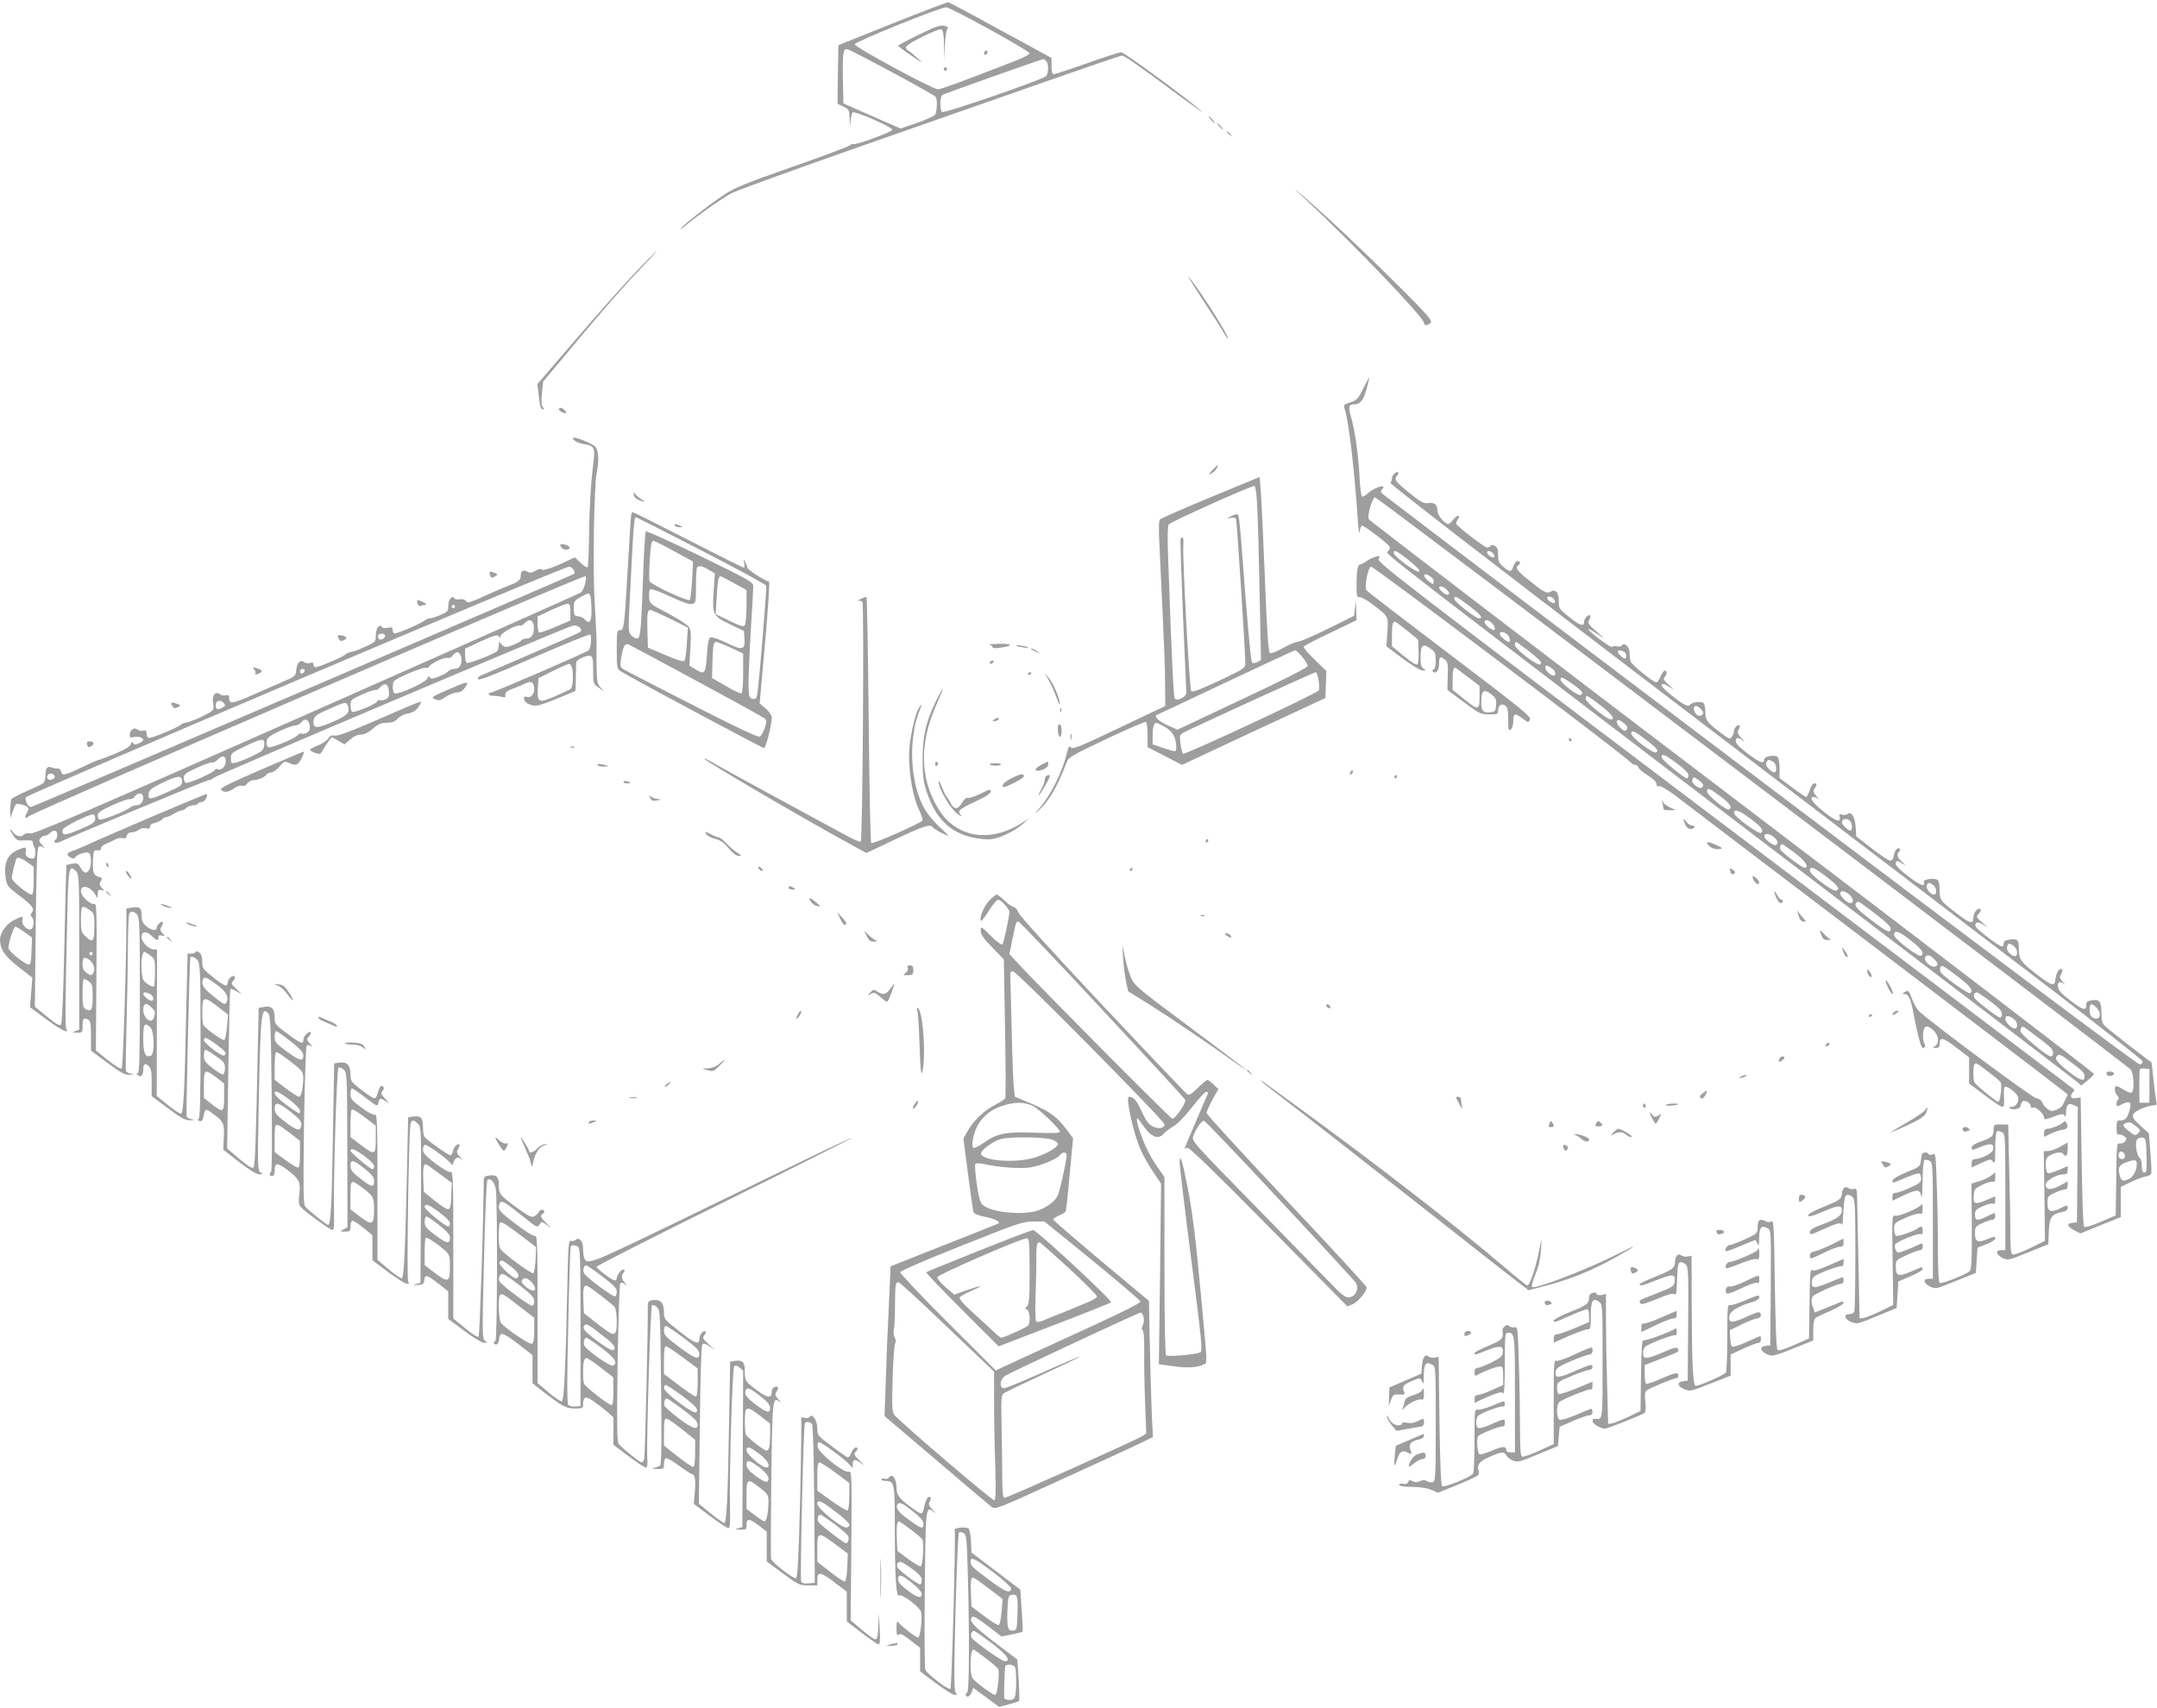 <?xml version="1.0" standalone="no"?>
<!DOCTYPE svg PUBLIC "-//W3C//DTD SVG 20010904//EN"
 "http://www.w3.org/TR/2001/REC-SVG-20010904/DTD/svg10.dtd">
<svg version="1.0" xmlns="http://www.w3.org/2000/svg"
 width="1280pt" height="1014pt" viewBox="0 0 1280 1014"
 preserveAspectRatio="xMidYMid meet">
<g transform="translate(0,1014) scale(0.1,-0.1)"
fill="#9e9e9e" stroke="none">
<path d="M5295 10000 l-320 -128 -3 -174 -2 -174 35 -17 c34 -16 35 -19 37
-74 1 -54 2 -55 5 -13 3 25 8 49 12 53 11 11 236 -87 236 -103 0 -13 -224 -95
-233 -85 -3 3 -12 -1 -21 -9 -9 -7 -162 -65 -341 -127 -267 -94 -338 -122
-400 -163 -83 -54 -239 -175 -261 -203 -8 -10 11 3 41 28 63 52 193 144 260
182 25 14 367 138 760 276 393 137 901 315 1129 395 228 80 421 146 429 146
15 0 93 -55 347 -243 88 -65 144 -104 125 -87 -80 72 -459 350 -476 350 -10 0
-101 -29 -202 -65 -101 -36 -190 -65 -198 -65 -10 0 -14 13 -14 48 l0 48 -301
164 c-165 91 -306 166 -312 167 -7 0 -156 -57 -332 -127z m578 -35 c130 -71
237 -135 237 -141 0 -7 -37 -27 -82 -44 -313 -122 -445 -170 -462 -170 -32 0
-497 252 -494 267 4 17 513 222 544 220 11 -1 127 -60 257 -132z m-575 -256
c136 -73 250 -138 254 -143 12 -18 9 -91 -4 -108 -7 -8 -56 -30 -108 -48 l-95
-33 -170 74 -170 75 -3 140 c-3 164 1 188 29 181 11 -3 131 -65 267 -138z
m910 69 c16 -16 15 -70 0 -90 -16 -19 -603 -222 -617 -213 -15 9 -14 92 2 102
10 7 582 210 598 212 3 1 10 -4 17 -11z"/>
<path d="M5448 9932 c-65 -32 -117 -60 -118 -63 0 -4 35 -30 78 -59 74 -50 75
-50 32 -11 -25 22 -48 41 -51 41 -4 0 -9 7 -13 15 -4 11 21 28 95 66 56 28
107 48 115 45 10 -4 15 -29 16 -93 l2 -88 3 85 c2 46 8 89 14 96 6 8 5 14 -7
18 -29 11 -48 5 -166 -52z"/>
<path d="M5840 9824 c0 -8 5 -12 10 -9 6 3 10 10 10 16 0 5 -4 9 -10 9 -5 0
-10 -7 -10 -16z"/>
<path d="M5600 9730 c0 -5 5 -10 10 -10 6 0 10 5 10 10 0 6 -4 10 -10 10 -5 0
-10 -4 -10 -10z"/>
<path d="M7185 9430 c10 -11 20 -20 23 -20 3 0 -3 9 -13 20 -10 11 -20 20 -23
20 -3 0 3 -9 13 -20z"/>
<path d="M7235 9390 c10 -11 20 -20 23 -20 3 0 -3 9 -13 20 -10 11 -20 20 -23
20 -3 0 3 -9 13 -20z"/>
<path d="M7280 9356 c0 -2 8 -10 18 -17 15 -13 16 -12 3 4 -13 16 -21 21 -21
13z"/>
<path d="M7745 8959 c274 -254 705 -703 705 -735 0 -18 24 -18 40 1 11 13 -20
48 -201 228 -212 211 -415 402 -559 526 -63 53 -60 50 15 -20z"/>
<path d="M3778 8531 c-63 -65 -221 -243 -352 -395 l-237 -276 6 -53 c9 -78 14
-97 26 -97 8 0 8 4 0 14 -8 9 -10 36 -5 82 l7 69 218 261 c120 143 272 318
339 387 67 70 120 127 117 127 -2 0 -56 -53 -119 -119z"/>
<path d="M7128 8375 c54 -82 111 -171 126 -197 16 -27 30 -48 32 -48 17 0
-165 288 -231 365 -14 17 19 -37 73 -120z"/>
<path d="M8089 7833 c-30 -61 -38 -69 -76 -81 -39 -13 -41 -15 -33 -40 23 -70
57 -354 77 -652 4 -63 9 -98 11 -77 2 20 9 37 15 37 15 0 159 -111 164 -126 2
-7 -3 -18 -11 -27 -16 -16 -139 79 2924 -2257 630 -480 1155 -882 1168 -893
l22 -20 37 29 c20 17 38 34 39 40 2 5 -965 745 -2148 1644 -1183 899 -2153
1641 -2156 1649 -9 23 21 126 38 129 12 2 4408 -3328 4483 -3395 19 -18 25
-127 6 -138 -5 -4 -27 5 -48 18 -22 14 -42 23 -45 20 -11 -11 -6 -41 9 -57 9
-9 11 -17 5 -21 -5 -3 -10 -15 -10 -26 0 -19 1 -19 31 -4 46 24 60 15 47 -32
-13 -49 -25 -63 -54 -63 -22 0 -24 -4 -24 -45 0 -32 4 -43 13 -39 7 2 21 -2
32 -10 17 -12 17 -16 5 -31 -7 -9 -22 -14 -32 -12 -16 5 -18 -9 -20 -211 l-3
-216 -89 -38 c-55 -24 -93 -35 -99 -29 -5 5 -11 175 -14 388 l-6 379 -29 -4
c-30 -5 -38 14 -16 36 6 6 10 13 7 15 -2 2 -934 707 -2071 1566 -1919 1450
-2067 1564 -2057 1583 10 19 9 20 -17 14 -15 -4 -40 -16 -55 -27 -15 -10 -31
-19 -37 -19 -15 0 -22 -38 -22 -122 0 -64 3 -76 15 -72 8 3 41 -14 77 -41 99
-74 98 -73 91 -168 l-6 -83 96 -72 c55 -41 106 -72 119 -72 21 1 21 2 6 11
-13 7 -18 23 -18 59 0 84 11 95 61 59 25 -18 29 -27 29 -69 0 -30 -5 -50 -12
-53 -7 -2 -10 -8 -6 -12 17 -19 38 6 38 45 0 43 5 47 34 25 17 -13 20 -26 17
-98 l-2 -82 97 -72 c93 -69 101 -73 151 -73 50 0 53 1 53 25 0 30 24 43 45 25
11 -9 15 -33 15 -82 0 -62 2 -69 15 -58 9 7 15 29 15 51 0 46 11 48 56 14 32
-24 34 -25 43 -6 9 16 -44 60 -474 386 -267 202 -490 374 -496 381 -15 18 8
133 27 141 12 4 1501 -1118 1536 -1158 9 -10 23 -19 32 -19 9 0 16 -6 16 -12
1 -7 25 -29 55 -48 35 -22 55 -41 55 -53 0 -13 5 -17 15 -13 9 3 47 -19 98
-57 45 -35 587 -447 1205 -916 617 -469 1122 -854 1122 -857 0 -2 -5 -14 -12
-27 -6 -12 -14 -29 -18 -37 -4 -8 -20 -20 -37 -27 -25 -10 -34 -9 -52 4 -12 8
-26 25 -31 38 -5 14 -20 24 -39 28 -27 6 -612 440 -691 513 -14 13 -33 46 -43
73 -19 53 -23 57 -47 41 -13 -8 -13 -10 2 -10 22 0 33 -22 47 -85 5 -28 15
-72 20 -100 17 -81 33 -135 41 -135 14 0 19 14 9 26 -5 7 -9 32 -7 56 4 52 22
59 61 23 32 -30 37 -78 10 -94 -16 -9 -16 -10 5 -11 17 0 22 6 22 24 0 44 20
39 98 -21 l77 -59 0 -77 0 -78 92 -69 c51 -39 98 -70 105 -70 10 0 12 16 10
60 -3 41 0 60 8 60 20 0 68 -39 75 -60 9 -27 -12 -60 -38 -60 -16 0 -18 -3 -9
-9 17 -11 62 -2 62 13 0 6 4 17 9 25 11 17 51 -2 51 -24 0 -8 6 -12 15 -9 17
7 65 -38 65 -60 0 -13 9 -12 56 6 47 18 57 19 65 7 6 -10 9 -6 9 16 0 47 14
61 44 47 l26 -12 -2 -342 -3 -343 -28 -3 c-36 -4 -31 -22 14 -45 l34 -18 120
49 120 48 0 90 0 89 55 27 c30 15 70 30 88 34 19 3 36 12 38 18 2 6 0 62 -5
125 l-9 114 -51 46 c-42 39 -49 49 -41 68 8 20 87 53 128 53 10 0 12 7 8 23
-3 12 -11 69 -17 127 -5 57 -11 105 -12 105 -23 14 -267 203 -279 218 -13 13
-18 36 -18 77 0 66 -11 80 -57 73 -27 -4 -33 -10 -33 -29 0 -36 -20 -30 -96
29 -51 39 -70 60 -72 80 -4 30 14 36 38 15 8 -7 4 -1 -8 13 -20 23 -22 30 -11
47 7 12 10 24 6 28 -13 13 -36 -18 -39 -54 -4 -51 -20 -47 -121 32 -87 68 -97
82 -97 152 0 46 -9 54 -57 47 -25 -4 -33 -10 -33 -25 0 -14 -5 -18 -15 -14
-26 9 -144 100 -150 115 -11 28 13 34 47 11 28 -19 27 -17 -7 13 -39 34 -40
35 -22 55 13 14 15 22 7 27 -15 9 -39 -23 -40 -52 0 -38 -18 -35 -82 13 -113
85 -118 91 -118 150 0 29 -5 56 -12 61 -19 15 -88 4 -82 -12 13 -32 -20 -21
-90 32 -45 34 -76 64 -76 75 0 22 8 23 40 2 23 -14 22 -13 -2 10 -30 27 -35
45 -17 63 7 7 7 13 1 17 -13 8 -29 -13 -34 -44 -1 -14 -10 -26 -19 -28 -9 -2
-58 30 -110 71 l-94 73 -3 54 c-4 61 -26 97 -48 79 -7 -6 -22 -8 -33 -4 -16 5
-18 2 -14 -15 9 -36 -26 -23 -98 35 -65 52 -86 85 -56 85 7 0 19 -6 27 -12 8
-7 4 0 -10 15 -20 24 -22 31 -12 47 16 25 15 30 -3 30 -8 0 -19 -17 -26 -40
-7 -22 -16 -40 -21 -40 -5 0 -42 25 -83 56 l-75 56 0 58 c0 34 -5 62 -12 68
-17 13 -78 3 -78 -14 0 -30 -25 -22 -95 30 -49 37 -75 63 -75 76 0 25 17 26
44 3 12 -10 8 -3 -9 15 -25 27 -27 36 -18 51 7 10 9 22 6 25 -10 9 -33 -15
-33 -33 0 -10 -6 -25 -13 -35 -11 -15 -17 -13 -72 29 -77 59 -85 70 -85 120 0
23 -5 46 -11 52 -13 13 -70 6 -81 -11 -9 -14 -41 2 -110 58 -55 44 -71 66 -47
66 6 0 25 -10 42 -21 25 -16 23 -13 -8 14 -32 29 -38 38 -27 48 15 16 16 39 1
39 -5 0 -17 -16 -25 -35 -8 -19 -19 -35 -25 -35 -19 0 -147 105 -153 125 -3
11 -6 34 -6 52 0 34 -32 64 -45 42 -4 -6 -18 -8 -30 -5 -13 3 -25 2 -27 -4 -2
-5 -36 16 -76 46 -84 64 -91 84 -10 29 29 -20 42 -27 28 -15 -90 78 -91 80
-79 101 6 11 8 23 5 26 -9 10 -36 -18 -36 -38 0 -29 -23 -23 -81 23 -68 54
-69 54 -69 105 0 47 -21 69 -51 50 -20 -12 -39 -2 -136 77 -61 48 -74 68 -53
81 15 9 12 25 -4 25 -8 0 -19 -13 -25 -30 -12 -37 -21 -37 -60 -4 -26 22 -31
33 -31 70 0 33 -5 46 -19 54 -13 7 -22 7 -26 0 -3 -5 -12 -10 -20 -10 -15 0
-178 125 -183 141 -2 5 2 16 8 25 7 8 10 18 6 22 -4 4 -18 -5 -30 -20 -12 -16
-26 -28 -31 -28 -22 0 -65 52 -65 78 0 38 -16 51 -54 46 -27 -4 -43 4 -113 61
-83 67 -93 81 -71 103 6 6 9 15 5 18 -10 10 -37 -16 -37 -35 0 -9 -4 -21 -9
-27 -6 -5 586 -463 1591 -1229 880 -671 1886 -1438 2237 -1705 350 -267 636
-492 636 -500 0 -8 -8 -16 -17 -18 -11 -2 -883 651 -2255 1689 -1231 930
-2241 1697 -2245 1703 -4 6 -3 15 2 20 37 37 -41 16 -82 -21 -14 -14 -31 -23
-36 -19 -5 3 -12 61 -15 128 -7 125 -27 266 -51 348 -16 54 -12 70 18 70 38 0
57 23 76 93 10 37 17 67 16 67 -2 0 -18 -30 -37 -67z m272 -1019 c47 -38 67
-60 61 -66 -12 -12 -151 89 -151 110 -1 22 20 12 90 -44z m499 41 c7 -9 11
-18 8 -20 -8 -9 -36 5 -42 21 -7 19 18 18 34 -1z m-367 -140 c10 -7 17 -21 15
-30 -3 -15 -6 -14 -30 5 -44 34 -28 59 15 25z m89 -72 c21 -18 23 -33 6 -33
-14 0 -48 30 -48 42 0 13 22 9 42 -9z m135 -98 c71 -54 88 -75 59 -75 -20 0
-146 99 -146 115 0 23 8 19 87 -40z m503 40 c7 -9 10 -19 6 -22 -8 -9 -38 9
-44 25 -5 17 23 15 38 -3z m-368 -142 c17 -15 25 -43 13 -43 -15 0 -55 34 -55
46 0 19 19 18 42 -3z m-502 -46 l65 -53 3 -68 c2 -38 -1 -73 -7 -79 -6 -6 -34
11 -80 49 l-71 58 0 66 c0 62 4 80 19 80 3 0 35 -24 71 -53z m593 -21 c15 -12
24 -46 12 -46 -15 0 -55 34 -55 46 0 18 20 17 43 0z m117 -91 c81 -63 93 -76
81 -88 -14 -14 -151 90 -151 115 0 10 3 18 6 18 3 0 32 -20 64 -45z m574 -11
c9 -3 16 -15 16 -25 0 -23 -8 -24 -32 -2 -30 27 -21 41 16 27z m-426 -100 c23
-16 30 -44 10 -44 -16 0 -48 31 -48 47 0 17 10 17 38 -3z m-490 -58 l62 -47 0
-65 c0 -81 -8 -82 -95 -11 l-65 52 0 61 c0 63 6 79 24 66 6 -5 39 -30 74 -56z
m621 -41 c52 -37 59 -49 41 -60 -15 -9 -120 72 -120 91 0 21 15 15 79 -31z
m-486 -59 c24 -19 28 -29 25 -62 -3 -36 -5 -39 -37 -42 -40 -4 -51 9 -51 60 0
72 16 83 63 44z m644 -62 c67 -51 91 -84 62 -84 -24 0 -149 102 -149 121 0 10
3 19 7 19 4 0 40 -25 80 -56z m598 -24 c14 -16 16 -23 6 -33 -16 -16 -45 3
-49 32 -4 27 19 28 43 1z m-445 -95 c10 -12 10 -19 1 -28 -9 -9 -17 -5 -37 15
-29 28 -25 55 5 39 10 -6 24 -17 31 -26z m109 -79 c76 -58 88 -74 67 -82 -19
-7 -146 90 -146 112 0 23 19 16 79 -30z m192 -147 c43 -32 69 -58 69 -70 0
-10 -4 -19 -9 -19 -17 0 -151 111 -151 126 0 24 20 16 91 -37z m570 11 c19
-11 27 -54 11 -64 -11 -7 -52 31 -52 48 0 12 9 26 17 26 3 0 13 -5 24 -10z
m-414 -143 c-6 -19 -23 -18 -47 1 -16 13 -21 25 -17 36 6 16 9 16 37 -4 17
-12 29 -27 27 -33z m108 -68 c52 -39 66 -61 46 -73 -15 -10 -131 84 -131 106
0 26 15 20 85 -33z m170 -126 c67 -50 82 -70 66 -86 -13 -13 -161 97 -161 118
0 26 29 16 95 -32z m593 -15 c15 -15 16 -58 2 -58 -12 0 -50 37 -50 48 0 23
29 29 48 10z m-450 -98 c24 -23 27 -35 12 -45 -14 -8 -70 33 -70 51 0 21 33
17 58 -6z m122 -92 c64 -48 90 -88 58 -88 -15 0 -136 91 -143 108 -5 13 1 32
11 32 2 0 36 -24 74 -52z m186 -140 c72 -56 85 -74 61 -84 -21 -8 -157 95
-157 118 0 30 24 21 96 -34z m637 -52 c20 -16 23 -56 4 -56 -21 0 -50 37 -44
55 8 18 16 19 40 1z m-494 -60 c22 -24 22 -46 -1 -46 -16 0 -58 41 -58 57 0
21 35 15 59 -11z m146 -107 c61 -46 95 -78 95 -90 0 -32 -22 -22 -118 52 -86
65 -102 85 -85 102 10 10 7 12 108 -64z m213 -160 c67 -53 81 -74 64 -91 -14
-14 -162 98 -162 123 0 32 31 21 98 -32z m614 -36 c19 -17 24 -48 10 -57 -14
-8 -52 23 -52 43 0 33 15 39 42 14z m-472 -78 c18 -19 21 -28 12 -37 -22 -22
-83 26 -66 53 9 16 30 10 54 -16z m158 -117 c60 -48 73 -70 52 -83 -10 -6
-145 90 -171 121 -6 8 -8 21 -5 30 6 15 9 15 34 -1 15 -10 55 -40 90 -67z
m172 -130 c51 -38 70 -59 70 -75 0 -13 -5 -23 -11 -23 -14 0 -146 102 -153
118 -7 16 1 32 15 32 5 0 41 -24 79 -52z m630 -38 c36 -36 21 -82 -20 -60 -14
8 -20 21 -20 45 0 40 11 44 40 15z m-492 -66 c22 -15 30 -48 13 -58 -14 -9
-61 33 -61 55 0 23 18 24 48 3z m142 -109 c36 -26 73 -56 82 -67 17 -19 15
-48 -4 -48 -20 0 -178 132 -178 149 0 23 10 33 24 23 6 -5 40 -30 76 -57z
m203 -152 c70 -53 77 -61 77 -85 0 -31 -29 -20 -101 37 -64 52 -79 72 -62 88
12 13 24 7 86 -40z m-495 -54 c37 -28 70 -56 74 -63 10 -17 -2 -116 -14 -116
-10 0 -129 96 -140 114 -10 14 -10 100 -1 109 10 10 9 11 81 -44z m957 -84 l0
-100 -30 0 -29 0 -1 95 c0 52 1 99 3 103 2 5 16 7 30 5 l27 -3 0 -100z m-80
-239 c28 -23 29 -26 13 -42 -16 -16 -19 -16 -52 10 -38 29 -44 41 -23 49 23
10 32 7 62 -17z m63 -173 c2 -87 0 -103 -13 -103 -11 0 -15 11 -15 39 0 21 -6
44 -14 50 -18 15 -28 92 -14 109 6 7 21 12 32 10 20 -3 21 -10 24 -105z m-128
-4 c0 -20 -24 -26 -35 -9 -4 6 -4 17 -1 25 7 20 36 7 36 -16z m70 -48 c0 -40
-22 -79 -51 -91 -34 -15 -44 -8 -53 35 -8 39 1 52 49 69 45 15 55 13 55 -13z"/>
<path d="M3316 7712 c-2 -4 7 -12 20 -19 26 -12 32 -5 12 15 -14 14 -25 15
-32 4z"/>
<path d="M3400 7539 c0 -13 25 -27 62 -34 72 -14 72 -14 53 -166 -9 -76 -17
-226 -19 -346 -1 -117 -5 -216 -9 -220 -4 -3 -23 8 -41 26 l-35 33 -43 -20
c-84 -41 -147 -62 -153 -52 -4 6 -18 3 -36 -7 -22 -13 -34 -15 -47 -7 -24 15
-42 6 -42 -21 0 -28 -12 -38 -70 -60 -25 -10 -69 -29 -99 -42 -136 -62 -145
-65 -156 -50 -7 9 -21 13 -37 10 -14 -3 -29 0 -33 7 -12 20 -35 -10 -35 -47 0
-31 -4 -36 -46 -53 -25 -11 -53 -20 -63 -20 -9 0 -22 -5 -28 -11 -15 -15 -162
-79 -180 -79 -7 0 -13 9 -13 20 0 16 -5 19 -29 14 -17 -4 -32 -1 -36 5 -13 22
-35 -10 -35 -51 0 -38 -1 -39 -66 -68 -36 -17 -73 -30 -82 -30 -8 0 -23 -6
-31 -14 -18 -16 -159 -76 -178 -76 -7 0 -13 7 -13 16 0 11 -6 14 -20 9 -12 -4
-27 -1 -35 5 -22 18 -43 -4 -47 -48 -3 -35 -6 -37 -83 -70 -44 -19 -124 -54
-178 -78 -115 -51 -137 -54 -137 -20 0 19 -4 23 -20 19 -11 -3 -27 0 -35 7
-24 20 -48 -6 -41 -46 4 -17 4 -38 0 -47 -5 -15 -139 -77 -165 -77 -7 0 -20
-6 -28 -13 -20 -17 -165 -77 -186 -77 -9 0 -15 9 -15 24 0 19 -4 23 -20 19
-11 -3 -27 0 -35 7 -19 16 -45 -3 -45 -32 0 -15 5 -18 20 -13 24 7 60 -2 60
-16 0 -5 -12 -15 -26 -21 -20 -9 -27 -9 -34 1 -6 10 -9 9 -14 -6 -4 -14 -35
-32 -94 -57 -48 -20 -91 -36 -95 -36 -5 0 -45 -17 -90 -39 -116 -55 -127 -57
-134 -31 -3 12 -13 20 -22 19 -9 -1 -24 1 -33 5 -26 12 -38 -2 -38 -43 0 -21
-6 -43 -13 -49 -7 -6 -51 -27 -97 -47 -47 -20 -88 -42 -92 -48 -4 -7 -7 -34
-7 -62 l1 -50 15 44 c15 41 17 43 46 37 43 -9 54 -22 39 -46 -19 -30 -15 -45
7 -26 31 28 3295 1436 3305 1426 11 -11 -9 -83 -27 -97 -6 -5 -738 -330 -1625
-722 -1293 -572 -1619 -712 -1642 -708 -18 4 -32 1 -39 -7 -15 -18 -48 -9 -66
17 -8 12 -15 18 -15 13 0 -4 10 -21 21 -38 19 -27 26 -29 68 -26 38 2 46 0 46
-14 0 -9 4 -20 8 -24 10 -11 9 -62 -3 -69 -5 -3 -19 -1 -31 5 -15 9 -20 19
-16 36 5 28 -1 29 -46 10 -64 -27 -86 -79 -73 -171 7 -42 13 -49 81 -101 78
-59 92 -78 74 -101 -9 -10 -9 -17 -1 -25 14 -14 15 -47 3 -67 -15 -24 -64 14
-58 45 5 29 4 29 -50 3 -44 -21 -83 -76 -83 -116 1 -58 28 -99 110 -162 l82
-64 -7 -88 -7 -87 96 -71 c88 -65 139 -90 120 -59 -8 13 -7 136 5 650 6 306
10 329 50 289 21 -21 21 -27 21 -481 l0 -461 -22 -9 c-21 -8 -20 -9 10 -9 31
-1 32 1 32 37 0 46 6 55 31 41 16 -8 19 -22 19 -97 l0 -88 97 -72 c81 -60 103
-72 132 -71 29 2 31 3 9 6 -14 2 -28 10 -31 16 -2 7 0 136 4 287 4 151 8 355
8 452 1 97 4 183 7 192 8 21 27 20 47 -2 15 -17 17 -65 17 -480 0 -353 -3
-462 -12 -462 -9 0 -9 -3 -1 -11 17 -17 33 -2 33 30 0 37 10 44 32 24 15 -13
18 -31 18 -97 l0 -82 97 -72 c81 -60 103 -72 132 -71 29 2 31 3 9 6 -14 2 -28
10 -31 16 -3 10 18 937 22 945 5 10 33 -2 45 -20 14 -20 16 -82 16 -479 0
-347 -3 -458 -12 -461 -8 -3 -6 -7 5 -11 13 -5 18 0 23 21 12 55 12 55 60 20
60 -43 67 -57 62 -141 l-3 -71 94 -73 c63 -48 103 -73 120 -73 23 1 24 2 7 11
-17 11 -18 27 -11 393 11 552 15 594 57 552 13 -12 16 -88 20 -473 3 -261 2
-462 -3 -468 -13 -14 -11 -25 6 -25 10 0 15 11 15 35 0 47 18 46 86 -7 61 -48
69 -66 60 -141 -5 -36 -3 -57 6 -68 21 -26 176 -139 190 -139 10 0 12 23 10
102 -5 158 16 850 26 860 5 5 18 1 30 -9 21 -18 22 -21 23 -478 l1 -460 -23
-12 c-24 -12 -23 -13 9 -13 29 0 32 3 32 29 0 17 4 32 9 35 5 4 34 -14 65 -40
l56 -45 0 -74 0 -75 93 -70 c52 -38 102 -70 112 -70 13 0 15 3 7 13 -9 12 3
882 14 935 5 27 18 28 44 2 20 -20 20 -31 18 -482 l-3 -462 -25 -7 c-21 -7
-19 -8 10 -6 30 2 35 6 38 30 4 35 14 32 88 -25 l54 -43 0 -81 0 -82 95 -71
c52 -39 104 -71 117 -71 20 0 20 1 5 13 -15 11 -16 46 -5 477 6 256 15 469 20
475 15 17 43 -10 50 -51 11 -64 9 -904 -2 -904 -5 0 -10 -4 -10 -10 0 -5 6
-10 14 -10 9 0 16 12 18 33 4 45 22 40 117 -33 l81 -63 0 -84 0 -83 61 -48
c116 -90 138 -102 191 -102 43 0 48 2 48 23 0 47 15 53 58 23 22 -15 58 -43
81 -62 l41 -36 0 -81 0 -82 90 -68 c49 -37 95 -67 102 -67 10 0 12 17 9 62 -5
100 19 892 28 901 4 4 17 0 28 -10 21 -18 21 -29 26 -475 4 -340 2 -460 -6
-467 -7 -5 -23 -11 -37 -14 -16 -3 -10 -5 18 -6 40 -1 42 0 42 28 0 17 5 33
10 36 6 4 41 -16 79 -44 38 -28 73 -51 79 -51 16 0 21 -37 15 -109 l-6 -67 96
-72 c53 -40 102 -72 109 -72 10 0 12 28 10 122 -5 204 14 828 25 839 7 7 17 4
32 -8 l21 -18 -2 -465 -3 -464 -25 -7 c-21 -6 -20 -7 13 -8 35 -1 37 1 37 29
0 40 16 38 74 -5 l46 -36 0 -89 0 -88 96 -71 c91 -67 99 -71 150 -71 l54 0 0
35 c0 49 21 46 105 -19 l70 -53 0 -89 0 -88 89 -68 c48 -37 93 -68 100 -68 8
0 10 27 6 92 l-5 93 -3 -77 c-2 -59 -6 -78 -17 -78 -8 0 -44 25 -80 56 l-67
57 4 443 c3 439 3 443 -17 439 -31 -7 -179 113 -183 148 -2 16 1 27 9 27 15 0
158 -105 181 -134 l18 -21 0 22 c0 32 14 35 46 11 26 -19 26 -18 -3 11 -36 35
-39 41 -21 59 6 6 9 14 5 18 -9 10 -27 -6 -37 -32 -5 -13 -13 -24 -18 -24 -5
0 -48 29 -95 65 -86 65 -87 66 -87 109 0 45 -30 90 -45 66 -4 -7 -18 -9 -32
-5 -14 3 -22 2 -19 -3 3 -4 0 -219 -6 -476 -9 -368 -15 -469 -25 -473 -14 -5
-138 90 -147 113 -3 7 -2 220 1 474 7 487 7 492 51 459 9 -7 6 -1 -8 14 -21
24 -23 31 -11 48 14 24 9 34 -14 26 -8 -4 -15 -15 -15 -25 0 -43 -23 -42 -85
4 -73 54 -75 58 -75 115 0 54 -13 68 -56 62 l-31 -5 -7 -381 c-7 -430 -14
-577 -28 -577 -5 0 -41 26 -80 57 l-71 58 6 469 c3 287 9 472 15 478 7 7 23 1
49 -17 35 -26 34 -25 -7 12 -39 36 -43 42 -31 57 8 9 11 19 8 23 -12 11 -37
-19 -37 -43 0 -39 -28 -28 -122 47 -86 68 -88 70 -88 113 0 53 -22 76 -66 69
-28 -4 -30 -7 -30 -46 2 -112 -16 -875 -21 -895 -3 -12 -10 -22 -16 -22 -10 0
-112 82 -135 109 -11 13 -12 101 -7 481 4 256 11 469 16 474 5 5 15 3 26 -5
17 -13 17 -13 1 7 -21 24 -23 45 -7 61 7 7 7 13 1 17 -12 7 -42 -31 -42 -51 0
-7 -5 -13 -11 -13 -16 0 -109 70 -109 81 0 6 342 180 760 386 418 207 758 378
757 380 -2 2 -98 -43 -213 -98 -115 -56 -463 -225 -772 -375 -582 -282 -588
-285 -606 -238 -3 8 -6 33 -6 54 0 43 -22 69 -44 51 -7 -6 -20 -9 -29 -6 -13
6 -16 -33 -21 -302 -10 -464 -19 -646 -32 -650 -7 -2 -42 21 -78 52 l-66 56 0
439 c0 378 -2 439 -14 434 -9 -3 -57 26 -115 71 -79 59 -101 81 -101 100 0 13
5 27 10 30 13 8 32 -4 137 -88 78 -63 82 -65 95 -45 13 20 13 20 43 -3 29 -21
29 -21 -2 10 -35 34 -40 46 -23 56 15 9 12 25 -4 25 -8 0 -16 -6 -19 -14 -3
-8 -15 -19 -26 -25 -16 -9 -32 -1 -103 50 -102 75 -108 83 -108 135 0 50 -14
63 -57 57 -31 -5 -33 -7 -33 -49 0 -196 -23 -901 -30 -908 -5 -5 -40 17 -79
50 l-71 58 0 438 c0 386 -2 437 -15 432 -9 -4 -45 16 -90 50 -57 43 -75 62
-75 81 0 13 5 27 10 30 12 8 160 -102 161 -119 0 -6 5 1 11 17 11 29 26 34 48
15 8 -7 4 0 -10 15 -21 24 -23 31 -11 48 7 12 10 23 7 26 -9 10 -35 -17 -38
-39 -2 -12 -8 -23 -14 -25 -10 -3 -142 90 -156 111 -4 6 -8 32 -8 57 0 54 -13
68 -56 62 l-32 -5 -7 -326 c-10 -451 -18 -625 -30 -629 -6 -2 -41 22 -78 53
l-67 56 0 433 c0 379 -2 434 -15 429 -8 -4 -42 14 -80 42 -57 42 -65 52 -65
81 0 18 4 33 9 33 5 0 41 -25 80 -55 70 -54 71 -54 77 -30 7 30 12 30 44 8 22
-15 22 -13 -4 15 -25 27 -27 34 -16 47 10 12 10 19 2 27 -11 11 -19 -2 -36
-54 -8 -26 -16 -23 -90 32 -63 49 -66 52 -66 94 0 53 -22 76 -66 69 l-31 -5
-7 -406 c-7 -438 -13 -552 -29 -552 -10 0 -112 82 -136 109 -11 13 -12 96 -7
481 4 256 11 469 16 474 6 6 16 4 27 -5 10 -7 7 -1 -6 14 -23 25 -23 28 -8 45
10 10 14 22 10 25 -10 11 -43 -24 -43 -45 0 -28 -15 -22 -96 37 -69 52 -74 57
-74 93 0 55 -17 73 -60 66 l-35 -6 -4 -186 c-12 -605 -17 -752 -27 -762 -7 -7
-32 8 -83 51 l-73 62 7 471 c4 259 9 473 12 476 2 2 19 -3 36 -13 l32 -18 -33
32 c-31 29 -32 32 -17 49 12 14 13 20 4 26 -13 8 -39 -21 -39 -43 0 -23 -24
-13 -87 38 -59 47 -63 52 -63 92 0 31 -5 45 -20 55 -12 7 -20 8 -20 2 0 -5
-11 -10 -24 -10 l-23 0 -7 -302 c-11 -539 -17 -648 -33 -648 -8 0 -43 24 -79
53 l-64 52 1 434 1 435 -21 1 c-30 2 -71 44 -71 72 0 35 27 40 59 9 31 -30 41
-32 41 -10 0 12 6 15 21 11 20 -5 20 -5 3 14 -15 17 -16 23 -5 41 7 11 10 22
7 25 -8 9 -36 -17 -36 -33 0 -22 -35 -16 -64 11 -20 18 -26 34 -26 63 0 44
-10 52 -57 45 l-33 -5 0 -107 c-1 -242 -20 -835 -28 -843 -5 -5 -41 17 -81 49
l-72 58 3 437 c3 400 2 437 -13 433 -22 -7 -79 47 -79 74 0 45 58 31 87 -21
12 -23 12 -23 13 6 0 24 3 27 21 23 20 -5 20 -5 3 14 -15 17 -16 24 -6 39 10
17 9 20 -13 26 -30 7 -37 31 -33 105 3 49 5 54 25 52 15 -2 23 3 23 12 0 9 12
20 28 26 15 6 39 18 55 26 15 8 36 12 46 8 13 -4 20 0 24 15 3 13 14 20 29 20
12 0 32 7 42 15 11 8 29 12 43 9 17 -5 23 -2 23 10 0 10 11 19 30 22 16 4 35
13 41 20 6 8 18 14 25 14 7 0 28 9 46 20 18 11 39 20 46 20 7 0 20 7 28 15 9
8 26 15 39 15 13 0 27 5 30 10 3 6 14 10 24 10 16 0 37 37 27 47 -3 4 -582
-243 -721 -307 -33 -15 -70 -30 -83 -34 -27 -9 -28 -22 -3 -36 14 -7 22 -7 26
0 12 19 69 38 83 27 15 -12 16 -71 2 -98 -15 -27 -32 -24 -52 11 -15 26 -21
29 -50 23 -18 -3 -34 -6 -34 -7 -1 -1 -6 -212 -12 -469 -6 -302 -14 -473 -20
-479 -8 -8 -32 6 -83 48 l-72 59 5 468 c3 324 8 471 16 479 8 8 16 7 29 -3 10
-7 7 -1 -6 14 -20 22 -22 29 -11 42 7 8 19 15 27 15 8 0 21 7 29 15 23 23 44
18 44 -9 0 -14 -5 -28 -10 -31 -23 -14 3 -24 28 -11 61 30 868 366 881 366 8
0 22 6 30 14 20 17 2096 897 2132 903 28 5 59 -21 43 -37 -7 -7 -166 -77 -573
-252 -32 -13 -41 -22 -33 -30 7 -7 101 29 332 131 177 77 327 138 332 135 11
-7 4 -82 -9 -94 -14 -13 -563 -250 -578 -250 -8 0 -15 -4 -15 -10 0 -5 12 -10
28 -10 15 0 37 -3 50 -6 13 -4 22 -3 21 2 -4 24 5 33 49 48 26 10 59 24 73 31
31 17 49 4 49 -36 0 -31 -23 -54 -45 -45 -27 10 -17 -30 10 -42 40 -18 56 -15
172 32 l108 45 2 78 c1 43 2 84 2 91 1 17 65 46 85 39 13 -5 16 -22 16 -86 0
-79 0 -80 33 -102 l32 -23 -22 25 c-20 22 -22 36 -23 139 0 63 -1 129 0 145 0
17 -5 113 -11 215 -12 207 -4 696 12 775 14 67 12 123 -5 150 -14 21 -136 70
-136 54z m4 -781 c5 -9 8 -20 5 -23 -10 -9 -3213 -1385 -3226 -1385 -15 0 -35
36 -31 57 3 16 3201 1375 3227 1370 8 -1 19 -10 25 -19z m100 -160 c3 -13 6
-51 6 -85 0 -65 -13 -81 -40 -49 -6 8 -24 16 -38 18 -25 3 -27 7 -27 47 0 42
3 46 40 67 51 28 52 28 59 2z m-119 -92 l0 -49 -89 -38 c-49 -21 -92 -36 -97
-33 -5 3 -9 25 -9 50 l0 45 83 39 c45 21 89 38 97 37 11 -2 15 -15 15 -51z
m-685 34 c0 -5 -4 -10 -10 -10 -5 0 -10 5 -10 10 0 6 5 10 10 10 6 0 10 -4 10
-10z m468 -117 c4 -43 -13 -73 -43 -73 -13 0 -27 -5 -30 -10 -8 -12 -72 -40
-93 -40 -8 0 -21 8 -28 18 -12 15 -13 15 -14 -9 0 -15 -6 -31 -12 -36 -25 -19
-169 -73 -178 -68 -6 4 -10 24 -10 46 l0 39 86 40 c93 43 110 47 117 28 3 -8
6 -6 6 4 1 20 95 72 116 65 6 -3 20 4 29 15 25 28 50 19 54 -19z m-884 -52 c9
-15 -23 -36 -36 -23 -5 5 -7 15 -4 21 9 13 33 14 40 2z m454 -139 c4 -39 -12
-62 -43 -62 -12 0 -28 -7 -35 -14 -6 -8 -32 -23 -57 -32 -36 -14 -46 -15 -53
-4 -6 9 -9 8 -14 -7 -7 -23 -177 -100 -195 -88 -12 7 -14 54 -3 72 11 17 172
85 188 79 7 -3 17 1 21 8 12 20 93 58 110 51 10 -3 22 3 30 15 22 31 47 21 51
-18z m656 -54 c10 -40 6 -115 -6 -126 -7 -5 -50 -25 -95 -45 -97 -42 -106 -38
-101 50 l3 58 85 42 c47 23 90 42 96 43 7 0 14 -10 18 -22z m-1586 -20 c-6
-18 -28 -21 -28 -4 0 9 7 16 16 16 9 0 14 -5 12 -12z m500 -120 c2 -29 -1 -39
-18 -48 -12 -6 -28 -9 -35 -6 -7 2 -16 -1 -18 -8 -6 -16 -135 -69 -148 -61 -5
4 -9 21 -9 39 0 32 4 35 71 65 38 17 74 29 78 26 5 -2 17 5 27 16 27 30 48 20
52 -23z m-979 -72 c10 -12 8 -17 -8 -25 -31 -17 -41 -13 -41 14 0 28 29 35 49
11z m736 -16 c13 -40 -4 -57 -91 -95 -91 -39 -114 -39 -114 -3 0 35 9 43 95
81 94 42 102 43 110 17z m-227 -117 c2 -24 -2 -34 -18 -43 -11 -6 -25 -8 -31
-4 -6 3 -16 -1 -22 -9 -16 -21 -157 -79 -175 -72 -8 3 -12 16 -10 32 2 24 14
33 73 62 39 18 81 34 95 35 14 0 31 9 38 19 21 27 46 17 50 -20z m-270 -115
c-3 -30 -10 -36 -71 -66 -38 -18 -82 -35 -98 -39 -27 -5 -29 -3 -29 26 0 30 5
34 83 71 104 50 119 51 115 8z m-228 -98 c0 -29 -30 -57 -50 -45 -5 3 -12 0
-16 -6 -10 -17 -155 -81 -171 -75 -7 3 -13 16 -13 29 0 20 12 30 81 61 44 20
85 34 90 31 4 -3 17 3 29 15 30 30 50 26 50 -10z m-1015 -90 c0 -8 -10 -16
-22 -18 -22 -3 -32 16 -16 32 12 11 38 2 38 -14z m755 -24 c0 -29 -3 -31 -99
-73 -92 -41 -103 -41 -99 -5 3 23 15 33 78 64 91 45 120 48 120 14z m-230 -99
c0 -28 -17 -47 -44 -47 -11 0 -27 -6 -35 -14 -24 -20 -170 -78 -181 -71 -6 3
-10 15 -10 26 0 16 20 29 87 60 47 22 94 38 103 36 9 -2 22 4 29 14 17 28 51
25 51 -4z m-285 -127 c0 -20 -13 -30 -89 -62 -89 -39 -112 -39 -104 -3 3 18
162 96 183 91 6 -2 10 -13 10 -26z m-404 -257 l39 -28 0 -82 c0 -57 -4 -83
-12 -83 -21 0 -118 80 -118 98 0 15 14 76 25 110 7 18 23 15 66 -15z m370
-284 c28 -20 29 -24 29 -100 0 -89 -11 -99 -55 -54 -22 21 -25 33 -25 93 0 89
4 94 51 61z m-386 -131 l45 -33 -3 -80 c-1 -59 -6 -80 -15 -80 -24 0 -121 79
-122 98 0 31 31 127 41 127 5 0 30 -15 54 -32z m405 -128 c0 -5 -4 -10 -10
-10 -5 0 -10 5 -10 10 0 6 5 10 10 10 6 0 10 -4 10 -10z m341 -11 c28 -19 29
-24 29 -98 0 -43 -3 -81 -6 -84 -8 -7 -36 7 -58 29 -23 22 -22 174 1 174 3 0
18 -9 34 -21z m-341 -49 c12 -23 13 -40 1 -59 -8 -12 -13 -12 -35 3 -19 12
-26 25 -26 50 0 18 3 36 6 39 10 9 42 -10 54 -33z m740 -127 c50 -37 68 -68
56 -98 -8 -23 -17 -19 -81 33 -59 47 -72 69 -61 99 8 19 23 13 86 -34z m-762
21 c19 -13 22 -24 22 -89 0 -78 -7 -92 -40 -75 -18 9 -20 21 -20 95 0 47 3 85
8 85 4 0 18 -7 30 -16z m363 -74 c21 -12 26 -40 7 -40 -14 0 -48 30 -48 42 0
11 17 10 41 -2z m403 -76 l59 -46 -6 -71 c-3 -38 -10 -74 -15 -79 -8 -8 -105
60 -124 87 -10 13 -10 139 -1 148 13 14 29 6 87 -39z m-394 -4 c22 -22 23 -25
14 -57 -12 -46 -64 -10 -64 44 0 39 19 44 50 13z m-8 -117 c24 -22 27 -160 3
-169 -33 -13 -45 15 -45 102 0 88 7 99 42 67z m832 -83 c58 -46 76 -66 76 -85
0 -38 -24 -31 -101 26 -62 46 -69 54 -69 85 0 19 4 34 9 34 5 0 44 -27 85 -60z
m-439 -20 c55 -41 64 -53 45 -65 -13 -8 -120 73 -120 91 0 23 18 16 75 -26z
m-4 -68 c47 -33 54 -42 54 -72 0 -18 -5 -35 -11 -37 -6 -2 -34 15 -63 37 -44
35 -51 45 -51 75 0 19 4 35 8 35 5 0 33 -17 63 -38z m477 -59 c45 -37 48 -47
36 -137 -4 -26 -12 -46 -19 -46 -7 0 -42 23 -79 50 l-66 51 0 78 c0 43 3 81 7
84 6 7 39 -15 121 -80z m-474 -68 l46 -36 0 -79 c0 -94 -5 -97 -73 -44 l-47
37 0 78 c0 93 5 96 74 44z m434 -132 c37 -29 62 -55 62 -67 0 -18 -1 -18 -27
-1 -71 46 -123 91 -123 108 0 18 30 4 88 -40z m9 -74 c53 -43 64 -56 61 -78
-4 -38 -27 -33 -97 21 -51 40 -61 53 -61 78 0 43 21 39 97 -21z m466 -52 l37
-29 0 -79 c0 -96 -6 -98 -91 -33 l-59 45 0 78 c0 43 3 81 6 84 7 7 39 -13 107
-66z m-470 -74 l57 -44 0 -80 c0 -58 -3 -79 -13 -79 -7 0 -41 21 -75 46 l-62
46 0 77 c0 107 -3 106 93 34z m440 -135 c33 -24 57 -49 57 -60 0 -10 -4 -18
-9 -18 -14 0 -131 99 -131 110 0 20 27 9 83 -32z m0 -74 c46 -37 57 -51 57
-75 0 -40 -15 -37 -82 16 -48 37 -58 51 -58 75 0 41 15 38 83 -16z m444 -30
l74 -55 -3 -77 c-2 -59 -6 -77 -18 -79 -8 -2 -44 21 -80 50 l-65 53 -3 68 c-3
69 1 96 14 96 4 0 40 -25 81 -56z m-452 -87 c61 -46 65 -55 65 -129 0 -88 -12
-94 -85 -38 l-55 42 0 78 c0 103 0 103 75 47z m453 -143 c38 -28 62 -53 62
-65 0 -10 -4 -19 -9 -19 -17 0 -141 101 -141 115 0 25 24 17 88 -31z m-3 -75
c47 -37 65 -57 65 -74 0 -40 -17 -38 -84 12 -57 42 -65 52 -66 81 0 17 5 32
10 32 6 0 40 -23 75 -51z m498 -71 l78 -60 -3 -75 c-2 -43 -8 -78 -14 -80 -10
-3 -125 78 -176 125 -26 23 -28 32 -28 97 0 40 3 75 7 78 8 8 34 -8 136 -85z
m-457 -85 c21 -19 24 -31 24 -93 0 -91 -11 -96 -90 -35 l-60 46 0 78 c0 43 3
81 6 84 7 7 78 -41 120 -80z m784 27 c13 -8 15 -72 15 -477 l0 -468 -31 -3
c-17 -2 -36 3 -42 10 -7 9 -8 142 0 468 5 250 12 461 14 468 4 14 23 15 44 2z
m-398 -117 c45 -35 58 -61 32 -70 -17 -6 -109 81 -100 95 10 17 14 16 68 -25z
m541 -58 c67 -51 87 -71 87 -90 0 -13 -4 -26 -9 -30 -11 -6 -169 111 -184 136
-11 17 -3 49 11 49 5 0 48 -29 95 -65z m-488 -55 c69 -53 84 -70 85 -92 0 -17
-5 -28 -13 -28 -18 0 -187 127 -194 146 -8 21 5 46 22 42 9 -2 54 -32 100 -68z
m79 8 c30 -43 -4 -52 -47 -12 -22 20 -26 29 -16 40 13 16 40 5 63 -28z m397
-64 c41 -31 80 -63 87 -72 12 -16 17 -118 6 -146 -10 -25 -24 -19 -109 47
l-80 63 -3 68 c-3 72 1 96 17 96 5 0 42 -25 82 -56z m-482 -65 l91 -70 0 -75
c0 -56 -4 -76 -14 -80 -14 -6 -158 92 -183 124 -14 17 -18 153 -6 165 12 12
19 8 112 -64z m483 -165 c80 -61 96 -80 80 -96 -8 -8 -35 7 -91 48 -79 58 -96
77 -85 95 10 16 23 10 96 -47z m494 -24 c75 -56 94 -75 94 -95 0 -39 -25 -31
-121 41 -76 57 -89 70 -89 95 0 16 5 29 11 29 6 0 53 -31 105 -70z m-487 -60
c80 -59 101 -93 67 -106 -16 -6 -160 96 -169 120 -7 18 1 46 13 46 5 0 45 -27
89 -60z m482 -56 l89 -66 0 -84 c0 -50 -4 -84 -10 -84 -6 0 -51 30 -100 67
l-90 68 0 82 c0 55 4 83 11 83 7 0 52 -30 100 -66z m-486 -61 l74 -58 1 -82
c0 -56 -4 -83 -11 -83 -17 0 -156 109 -163 127 -8 19 -8 117 0 137 3 9 10 16
15 16 5 0 43 -26 84 -57z m480 -165 c86 -65 103 -84 86 -101 -14 -14 -191 119
-191 144 0 10 5 19 10 19 6 0 48 -28 95 -62z m466 -4 c43 -33 59 -52 59 -70 0
-34 -18 -30 -81 16 -59 45 -74 64 -65 86 9 22 24 17 87 -32z m-472 -70 c82
-61 101 -80 101 -101 0 -33 -33 -21 -110 37 -45 34 -84 68 -87 76 -6 16 3 44
13 44 4 0 41 -25 83 -56z m474 -49 l57 -45 0 -64 c0 -68 -6 -96 -21 -96 -15 0
-117 80 -123 96 -8 21 -8 139 1 147 13 13 29 6 86 -38z m-466 -78 l78 -63 0
-78 c0 -45 -4 -81 -10 -83 -6 -2 -47 26 -93 62 l-82 65 0 80 c0 62 3 80 14 80
8 0 49 -28 93 -63z m771 31 c7 -9 11 -178 14 -478 l3 -465 -38 -3 c-26 -2 -39
1 -43 12 -7 18 14 925 22 938 8 12 30 10 42 -4z m-311 -178 c51 -39 71 -80 39
-80 -25 0 -116 79 -116 100 0 29 17 25 77 -20z m0 -80 c51 -39 67 -70 43 -85
-6 -4 -35 12 -65 34 -41 31 -55 48 -55 66 0 34 15 31 77 -15z m451 -31 l82
-61 0 -78 c0 -44 -5 -82 -10 -85 -6 -3 -48 22 -95 56 l-85 61 0 84 c0 63 3 84
13 84 7 0 50 -27 95 -61z m-449 -89 c47 -37 51 -44 51 -83 0 -61 -11 -117 -23
-117 -5 0 -32 17 -58 37 l-49 37 0 83 c0 99 5 101 79 43z m442 -137 c94 -73
105 -87 74 -99 -24 -10 -175 112 -175 141 0 27 26 16 101 -42z m0 -78 c40 -31
77 -62 81 -70 9 -14 1 -45 -11 -45 -12 0 -155 110 -164 126 -10 17 -3 44 11
44 5 0 42 -25 83 -55z m5 -120 l75 -56 -3 -81 c-2 -47 -8 -83 -14 -85 -6 -2
-45 24 -87 57 l-77 60 0 74 c0 106 3 107 106 31z"/>
<path d="M7194 7349 c-24 -26 -25 -30 -7 -20 13 6 27 20 33 31 15 28 8 25 -26
-11z"/>
<path d="M7185 7189 c-159 -66 -295 -125 -301 -132 -8 -8 -9 -59 -3 -167 28
-594 33 -708 33 -818 l1 -122 -275 -131 c-239 -114 -276 -128 -286 -115 -9 13
-14 4 -27 -49 -24 -97 -91 -231 -149 -300 -39 -46 -43 -52 -14 -25 64 60 111
141 166 286 10 29 33 42 236 138 123 59 229 104 234 101 6 -3 10 -39 10 -78
l0 -72 102 -52 102 -53 425 199 426 198 3 80 3 80 -70 68 c-39 37 -68 72 -64
77 3 6 75 43 159 83 l154 74 -2 58 -1 58 -6 -45 -6 -45 -155 -77 c-85 -42
-166 -77 -178 -77 -13 -1 -53 -17 -88 -37 -35 -20 -70 -34 -77 -31 -10 4 -18
108 -31 448 -10 244 -21 479 -25 521 l-6 77 -290 -120z m276 -65 c4 -71 10
-303 14 -515 l8 -387 -23 -12 c-12 -6 -26 -8 -30 -3 -8 7 -33 293 -62 691 -7
95 -16 178 -20 184 -5 9 -15 8 -40 -5 -30 -15 -31 -16 -6 -11 19 4 29 2 33 -7
5 -14 55 -791 55 -853 0 -32 -2 -33 -155 -106 -106 -50 -159 -70 -166 -63 -10
10 -53 792 -47 871 3 39 -4 53 -16 34 -3 -5 4 -208 14 -453 11 -244 20 -452
20 -461 0 -24 -54 -52 -68 -35 -8 11 -16 159 -40 836 -5 121 -3 189 3 198 12
16 495 233 510 229 6 -2 13 -59 16 -132z m267 -883 c18 -22 32 -46 32 -54 0
-9 -143 -82 -387 -196 l-386 -182 -56 25 c-55 25 -86 54 -66 63 6 2 190 89
410 193 220 104 405 190 411 190 6 0 25 -18 42 -39z m97 -141 c4 -27 4 -53 1
-58 -11 -18 -797 -385 -806 -376 -4 5 -11 32 -15 61 -6 47 -5 52 17 64 53 29
774 358 785 359 6 0 14 -22 18 -50z m-910 -276 c45 -26 65 -63 65 -121 0 -28
-1 -28 -78 -2 l-62 21 0 48 c0 54 7 80 22 80 5 0 29 -12 53 -26z"/>
<path d="M3761 7209 c-1 -20 15 -34 49 -44 22 -6 21 -4 -6 13 -18 11 -34 26
-37 34 -4 9 -6 8 -6 -3z"/>
<path d="M3746 7088 c-2 -7 -11 -146 -20 -308 -21 -366 -23 -380 -47 -380 -18
0 -19 -9 -19 -115 0 -108 1 -115 23 -129 57 -37 840 -456 851 -456 11 0 46
139 46 184 0 10 -16 33 -36 50 l-36 31 32 360 c18 198 28 361 24 362 -38 13
-128 72 -130 85 -1 9 -7 24 -13 35 -10 15 -10 14 -5 -9 3 -16 3 -28 -1 -28 -4
0 -153 74 -330 165 -178 91 -326 165 -330 165 -3 0 -7 -6 -9 -12z m414 -214
c210 -108 384 -203 387 -210 4 -12 -41 -567 -53 -642 -4 -27 -9 -33 -27 -30
-19 3 -22 10 -25 62 -2 33 4 177 12 320 9 144 16 273 16 287 0 23 -23 37 -315
179 -173 84 -318 150 -322 146 -4 -4 -11 -103 -15 -219 -13 -365 -17 -417 -37
-417 -10 0 -26 9 -36 20 -15 17 -17 33 -11 147 26 523 28 553 41 553 2 0 175
-88 385 -196z m-159 -6 l112 -61 -6 -110 c-3 -60 -9 -113 -14 -118 -11 -11
-231 91 -238 111 -4 8 -3 65 1 127 5 84 10 113 20 113 7 0 64 -28 125 -62z
m205 -110 l36 -21 -7 -107 c-9 -139 -5 -147 98 -196 l82 -39 3 -48 c4 -65 -12
-69 -108 -22 -43 21 -85 35 -93 32 -11 -4 -17 -31 -22 -106 -8 -112 -13 -118
-72 -81 l-32 19 6 104 c5 86 3 109 -10 127 -9 13 -65 48 -124 80 -106 55 -108
57 -111 95 -2 20 1 42 6 47 5 5 52 -11 118 -42 73 -34 116 -49 131 -45 22 5
23 10 23 109 0 56 3 106 7 109 11 12 31 8 69 -15z m149 -79 l75 -41 0 -96 c0
-54 -5 -104 -10 -112 -7 -12 -22 -8 -91 25 l-82 40 6 103 c5 95 11 122 23 122
3 0 38 -18 79 -41z m-379 -211 l106 -53 -6 -94 c-3 -52 -10 -99 -15 -104 -6
-6 -48 7 -113 35 l-103 44 -3 99 c-3 102 0 125 18 125 5 0 58 -24 116 -52z
m360 -172 l74 -35 0 -115 c0 -65 -4 -117 -10 -121 -5 -3 -47 16 -92 43 l-83
48 3 95 c3 102 6 119 22 119 6 0 45 -15 86 -34z m-201 -198 c215 -116 396
-216 404 -223 11 -11 11 -20 -1 -56 -8 -23 -21 -46 -29 -51 -10 -6 -130 50
-399 188 -212 108 -396 203 -409 211 -21 13 -22 20 -16 60 11 72 22 96 43 89
9 -4 193 -102 407 -218z"/>
<path d="M4005 7020 c3 -5 16 -10 28 -9 21 0 21 1 2 9 -28 12 -37 12 -30 0z"/>
<path d="M3331 6891 c12 -17 49 -18 49 -1 0 9 -25 20 -46 20 -11 0 -12 -4 -3
-19z"/>
<path d="M2907 6730 c6 -22 11 -24 33 -10 17 10 14 15 -17 24 -18 6 -20 4 -16
-14z"/>
<path d="M5105 6584 c-16 -8 -22 -12 -13 -10 9 3 21 -1 26 -7 10 -14 1 -1412
-10 -1422 -4 -4 -44 13 -90 38 -359 194 -770 418 -800 437 -21 12 -38 20 -38
17 0 -12 579 -351 883 -517 l78 -43 173 82 c167 79 208 92 221 71 6 -10 78
-50 91 -50 3 0 -16 20 -44 45 -28 25 -66 69 -86 99 -66 99 -98 283 -77 442 9
72 17 102 46 179 7 18 6 18 -9 -2 -19 -26 -42 -111 -56 -211 -17 -120 10 -312
57 -406 13 -27 20 -53 16 -57 -20 -20 -295 -141 -303 -133 -5 5 -11 335 -15
734 -4 399 -10 726 -13 727 -4 1 -20 -5 -37 -13z"/>
<path d="M2477 6560 c4 -13 11 -19 20 -16 8 3 20 6 26 6 16 0 -4 16 -30 24
-18 6 -20 4 -16 -14z"/>
<path d="M2010 6350 c9 -17 14 -18 32 -9 17 9 18 13 7 20 -8 5 -22 9 -32 9
-15 0 -16 -3 -7 -20z"/>
<path d="M5873 6313 c9 -2 17 -9 17 -14 0 -6 18 -8 48 -3 77 11 73 24 -8 23
-41 -1 -67 -3 -57 -6z"/>
<path d="M6031 6306 c2 -2 22 -6 44 -9 28 -5 34 -4 20 3 -19 8 -73 14 -64 6z"/>
<path d="M6121 6286 c2 -2 15 -9 29 -15 24 -11 24 -11 6 3 -16 13 -49 24 -35
12z"/>
<path d="M5875 6210 c-3 -5 -2 -10 4 -10 5 0 13 5 16 10 3 6 2 10 -4 10 -5 0
-13 -4 -16 -10z"/>
<path d="M1508 6167 c8 -9 11 -21 7 -27 -4 -6 3 -6 20 2 28 12 24 22 -15 33
-22 7 -23 6 -12 -8z"/>
<path d="M6100 6139 c0 -5 5 -7 10 -4 6 3 10 8 10 11 0 2 -4 4 -10 4 -5 0 -10
-5 -10 -11z"/>
<path d="M6226 6098 c14 -26 34 -71 44 -100 11 -29 19 -45 20 -36 0 29 -39
122 -65 153 l-25 30 26 -47z"/>
<path d="M2655 6045 c-94 -41 -98 -44 -74 -55 22 -10 31 -8 64 14 21 14 50 26
66 26 19 0 34 9 49 30 29 40 16 38 -105 -15z"/>
<path d="M5555 5980 c-58 -116 -80 -207 -80 -345 0 -101 4 -132 24 -194 61
-187 174 -275 362 -283 52 -2 149 40 209 92 l35 31 -50 -31 c-120 -74 -251
-87 -353 -36 -73 37 -118 87 -162 177 -84 173 -75 369 25 586 18 40 32 73 29
73 -2 0 -20 -31 -39 -70z"/>
<path d="M2415 5944 c-319 -140 -408 -175 -430 -170 -17 4 -27 0 -38 -18 -9
-13 -37 -32 -62 -41 -25 -10 -45 -21 -45 -25 0 -5 14 -13 31 -19 28 -10 31 -8
47 20 9 17 25 41 34 53 l17 21 38 -21 38 -22 33 29 c21 19 43 29 63 29 21 0
44 11 72 35 32 28 49 35 82 35 31 0 47 6 64 24 13 14 40 28 62 31 27 5 45 16
60 36 12 17 19 32 17 34 -2 2 -39 -12 -83 -31z"/>
<path d="M1022 5951 c10 -16 16 -18 32 -9 20 11 20 11 1 19 -37 14 -47 11 -33
-10z"/>
<path d="M6291 5924 c0 -11 3 -14 6 -6 3 7 2 16 -1 19 -3 4 -6 -2 -5 -13z"/>
<path d="M5900 5870 c-13 -8 -13 -10 2 -10 9 0 20 5 23 10 8 13 -5 13 -25 0z"/>
<path d="M6278 5800 c5 -48 22 -43 22 6 0 21 -5 34 -13 34 -9 0 -11 -12 -9
-40z"/>
<path d="M6352 5765 c0 -16 2 -22 5 -12 2 9 2 23 0 30 -3 6 -5 -1 -5 -18z"/>
<path d="M9310 5750 c0 -5 5 -10 11 -10 5 0 7 5 4 10 -3 6 -8 10 -11 10 -2 0
-4 -4 -4 -10z"/>
<path d="M517 5720 c4 -16 9 -18 24 -9 23 12 16 29 -11 29 -13 0 -17 -5 -13
-20z"/>
<path d="M3388 5703 c7 -3 16 -2 19 1 4 3 -2 6 -13 5 -11 0 -14 -3 -6 -6z"/>
<path d="M1549 5572 c-189 -82 -245 -110 -237 -119 15 -19 45 -16 78 8 17 13
35 19 46 15 11 -4 22 1 31 14 8 11 25 20 39 20 27 0 65 17 76 33 3 6 16 11 27
12 12 1 34 17 50 35 26 32 30 34 55 22 42 -19 54 -15 76 28 11 22 17 40 13 39
-5 0 -119 -49 -254 -107z"/>
<path d="M5550 5604 c0 -8 5 -12 10 -9 6 4 8 11 5 16 -9 14 -15 11 -15 -7z"/>
<path d="M6176 5599 c-46 -25 -37 -45 12 -27 19 8 32 19 32 30 0 10 -1 18 -2
18 -2 -1 -20 -10 -42 -21z"/>
<path d="M3545 5600 c3 -6 20 -10 37 -10 38 0 34 5 -10 13 -21 4 -31 3 -27 -3z"/>
<path d="M5873 5603 c10 -9 67 -10 67 0 0 4 -16 7 -37 7 -20 0 -33 -3 -30 -7z"/>
<path d="M8017 5563 c-4 -3 -7 -11 -7 -17 0 -6 5 -5 12 2 6 6 9 14 7 17 -3 3
-9 2 -12 -2z"/>
<path d="M6003 5521 c-32 -16 -52 -33 -53 -43 0 -15 9 -13 65 14 36 18 64 37
62 42 -5 16 -20 14 -74 -13z"/>
<path d="M6207 5533 c-4 -3 -7 -14 -7 -22 0 -9 -9 -33 -20 -54 -11 -20 -18
-37 -15 -37 6 0 65 102 65 113 0 9 -14 9 -23 0z"/>
<path d="M8275 5530 c-3 -5 -1 -10 4 -10 6 0 11 5 11 10 0 6 -2 10 -4 10 -3 0
-8 -4 -11 -10z"/>
<path d="M3700 5499 c0 -5 9 -9 20 -9 11 0 20 2 20 4 0 2 -9 6 -20 9 -11 3
-20 1 -20 -4z"/>
<path d="M5570 5504 c-1 -47 72 -170 119 -200 14 -9 20 -11 14 -3 -24 25 -13
36 82 80 66 31 94 49 95 62 0 15 -8 13 -61 -14 -34 -16 -68 -28 -75 -25 -10 4
-22 -7 -36 -30 -24 -41 -46 -41 -68 1 -8 17 -19 33 -23 36 -4 3 -16 28 -27 55
-10 27 -19 44 -20 38z"/>
<path d="M3858 5404 c9 -17 17 -20 39 -15 l28 5 -25 4 c-14 2 -31 9 -39 15
-12 10 -12 9 -3 -9z"/>
<path d="M9864 5377 c3 -10 6 -25 6 -33 0 -10 11 -14 38 -13 l37 1 -32 14
c-17 7 -37 22 -43 31 -11 17 -11 17 -6 0z"/>
<path d="M9991 5278 c-1 -4 3 -18 9 -32 10 -26 43 -36 55 -16 3 6 -3 10 -13
10 -11 0 -27 10 -35 23 -9 12 -16 19 -16 15z"/>
<path d="M4190 5190 c5 -10 29 -22 53 -29 33 -8 53 -22 81 -56 24 -28 45 -45
59 -45 20 0 19 2 -8 19 -16 10 -46 35 -64 55 -19 20 -40 36 -46 36 -6 0 -27 8
-48 19 -34 17 -36 17 -27 1z"/>
<path d="M7155 5150 c-3 -5 -1 -10 4 -10 6 0 11 5 11 10 0 6 -2 10 -4 10 -3 0
-8 -4 -11 -10z"/>
<path d="M10130 5140 c0 -19 33 -40 62 -40 17 0 28 3 25 7 -14 13 -87 42 -87
33z"/>
<path d="M630 5011 c0 -6 4 -13 10 -16 6 -3 7 1 4 9 -7 18 -14 21 -14 7z"/>
<path d="M4500 4992 c0 -12 19 -26 26 -19 2 2 -2 10 -11 17 -9 8 -15 8 -15 2z"/>
<path d="M6705 4980 c-3 -5 -1 -10 4 -10 6 0 11 5 11 10 0 6 -2 10 -4 10 -3 0
-8 -4 -11 -10z"/>
<path d="M10267 4970 c6 -21 18 -26 28 -11 3 6 -3 15 -14 20 -16 9 -18 8 -14
-9z"/>
<path d="M757 4946 c10 -13 19 -23 21 -21 7 6 -19 45 -29 45 -5 0 -2 -11 8
-24z"/>
<path d="M10400 4937 c0 -22 28 -53 37 -42 6 6 0 19 -14 32 -14 13 -23 17 -23
10z"/>
<path d="M4680 4870 c0 -5 10 -10 23 -10 18 0 19 2 7 10 -19 13 -30 13 -30 0z"/>
<path d="M630 4846 c0 -2 8 -10 18 -17 15 -13 16 -12 3 4 -13 16 -21 21 -21
13z"/>
<path d="M10530 4849 c-1 -20 24 -69 36 -69 8 0 14 5 14 10 0 6 -4 10 -10 10
-5 0 -16 12 -24 28 -8 15 -15 24 -16 21z"/>
<path d="M5867 4791 c-32 -36 -58 -103 -45 -117 3 -2 24 25 46 61 23 36 48 65
56 65 16 0 66 -55 66 -73 0 -28 -34 -183 -41 -192 -6 -5 -33 14 -69 50 -59 59
-60 59 -60 30 0 -22 16 -45 69 -99 l68 -71 7 -407 c4 -224 5 -412 1 -417 -3
-6 -32 -24 -64 -41 -66 -35 -127 -95 -161 -157 l-23 -41 27 -209 c15 -114 30
-216 32 -225 4 -12 24 -21 64 -29 67 -13 105 -34 80 -43 -8 -4 -154 -62 -325
-129 l-310 -123 -11 -245 c-7 -134 -15 -334 -18 -444 l-7 -200 306 -260 c167
-143 315 -268 328 -278 23 -18 26 -17 443 174 230 105 441 202 468 216 l48 24
-6 107 c-3 59 -8 241 -12 404 l-6 297 -284 237 c-156 131 -284 241 -284 246 0
5 16 16 35 24 20 8 38 20 40 27 2 7 13 106 23 222 l20 209 -39 52 c-55 75
-101 108 -210 154 l-97 41 -5 47 c-4 26 -10 189 -14 362 -4 173 -8 320 -8 325
0 6 7 10 17 10 20 0 898 -887 898 -908 0 -24 -36 -30 -71 -12 -23 12 -40 35
-65 90 -30 66 -47 85 -75 85 -21 0 28 -222 70 -315 16 -36 50 -96 76 -133 l45
-68 -6 -535 -7 -536 87 -12 c85 -12 142 -8 180 11 21 12 23 -26 -19 428 -32
342 -49 479 -82 645 -28 141 -42 183 -43 125 0 -19 31 -278 69 -575 60 -464
68 -542 55 -551 -15 -12 -189 -28 -204 -19 -6 4 -10 204 -10 532 l0 527 -51
73 c-29 42 -65 113 -85 169 -35 94 -38 133 -5 84 58 -88 100 -109 137 -69 10
12 37 32 59 45 23 13 70 62 110 114 38 49 76 90 83 90 8 0 12 -6 9 -12 -3 -7
-35 -82 -71 -166 -36 -85 -66 -155 -66 -158 0 -2 7 -1 16 3 11 4 149 -130 483
-468 l467 -473 31 13 c31 13 83 75 83 100 0 7 -214 239 -475 516 -261 277
-475 511 -475 519 0 9 16 44 35 79 l35 63 -28 27 c-16 15 -32 27 -37 27 -5 0
-31 -21 -57 -47 -37 -36 -52 -45 -63 -38 -8 6 -234 243 -502 528 -293 312
-493 532 -499 550 -7 19 -20 33 -31 35 -11 2 -35 19 -53 38 -19 18 -39 34 -46
34 -6 0 -28 -18 -47 -39z m673 -643 c267 -286 489 -527 493 -535 9 -15 -57
-113 -76 -113 -11 0 -796 791 -917 923 l-50 55 15 73 c23 115 25 119 38 119 7
0 231 -235 497 -522z m-407 -574 c36 -19 157 -135 157 -151 0 -8 -41 -10 -148
-6 -171 7 -227 -4 -306 -61 -27 -19 -54 -32 -59 -29 -16 10 -1 90 27 137 35
59 83 95 159 117 68 20 121 18 170 -7z m1460 -556 c240 -257 442 -477 450
-488 26 -37 2 -90 -41 -90 -19 0 -44 18 -91 68 -36 37 -240 245 -453 464 -381
389 -388 397 -377 424 18 49 51 95 64 92 7 -2 209 -213 448 -470z m-1347 357
c20 -8 34 -20 32 -27 -8 -22 -69 -57 -136 -78 -119 -37 -329 -19 -320 27 4 21
80 74 119 83 62 15 266 11 305 -5z m84 -94 c0 -10 -11 -70 -25 -132 -23 -104
-29 -117 -61 -146 -20 -17 -57 -39 -82 -47 -91 -31 -279 -13 -330 32 -15 13
-24 45 -36 126 -9 61 -12 114 -8 118 5 5 30 4 56 -2 85 -19 212 -28 270 -19
64 11 154 48 175 72 18 23 41 21 41 -2z m152 -622 c155 -127 284 -237 286
-244 2 -7 -103 -61 -275 -140 -153 -70 -347 -159 -431 -198 l-153 -71 -285
285 c-156 156 -283 290 -282 298 2 8 153 74 363 157 336 134 364 144 427 144
l66 0 284 -231z m-859 -397 l276 -263 0 -177 c0 -97 3 -268 7 -378 4 -145 3
-204 -5 -209 -10 -5 -541 448 -593 506 -14 17 -16 42 -11 217 3 108 10 202 15
209 6 7 5 20 -2 33 -7 12 -9 33 -6 46 4 14 7 80 7 147 1 129 3 140 24 135 7
-2 137 -121 288 -266z m1163 62 c4 -14 2 -36 -4 -49 -8 -17 -8 -26 -1 -31 6
-3 10 -52 9 -122 -1 -65 1 -201 5 -303 l7 -187 -24 -16 c-35 -23 -800 -366
-816 -366 -10 0 -13 22 -14 93 0 50 -2 187 -4 304 -4 212 -4 212 18 227 13 7
118 58 235 112 117 54 211 99 209 101 -2 2 -99 -39 -217 -92 -117 -52 -221
-95 -231 -95 -31 0 -24 58 10 76 54 30 787 373 799 373 7 1 16 -11 19 -25z"/>
<path d="M5808 2716 c-169 -67 -310 -125 -312 -127 -3 -3 93 -103 213 -223
l217 -217 330 127 c181 69 333 130 337 134 11 9 -442 430 -462 429 -9 0 -154
-55 -323 -123z m302 -120 c0 -158 -3 -198 -15 -209 -13 -13 -13 -16 0 -21 16
-6 21 -71 7 -92 -6 -11 -145 -74 -161 -74 -4 0 -28 19 -52 43 -25 23 -80 74
-123 113 -50 45 -76 76 -71 84 4 6 34 23 66 37 33 14 58 27 56 29 -2 2 -37 -9
-78 -23 l-76 -27 -52 44 c-29 25 -50 51 -49 59 3 16 495 230 530 231 16 0 17
-17 18 -194z m239 11 c89 -82 161 -155 161 -162 0 -7 -26 -23 -57 -35 -32 -13
-80 -33 -108 -45 -27 -12 -66 -27 -85 -34 -19 -8 -50 -20 -68 -28 -18 -8 -37
-11 -42 -8 -6 4 -8 59 -5 148 3 78 5 179 5 224 -1 88 4 108 25 96 7 -5 85 -75
174 -156z"/>
<path d="M4812 4788 c9 -13 26 -25 39 -26 21 -4 21 -2 -8 22 -38 32 -50 33
-31 4z"/>
<path d="M955 4771 c6 -5 24 -13 40 -17 39 -9 30 0 -15 15 -19 6 -30 7 -25 2z"/>
<path d="M10672 4708 c8 -26 17 -38 30 -38 17 0 17 1 1 18 -10 10 -23 27 -30
38 -9 15 -9 11 -1 -18z"/>
<path d="M4986 4687 c17 -36 29 -45 36 -29 2 4 -9 20 -25 37 l-29 30 18 -38z"/>
<path d="M7128 4703 c7 -3 16 -2 19 1 4 3 -2 6 -13 5 -11 0 -14 -3 -6 -6z"/>
<path d="M1105 4661 c6 -5 24 -13 40 -17 39 -9 30 0 -15 15 -19 6 -30 7 -25 2z"/>
<path d="M10800 4618 c0 -4 4 -18 10 -32 7 -20 16 -26 37 -25 16 0 21 3 13 6
-8 3 -25 17 -37 31 -13 15 -23 24 -23 20z"/>
<path d="M5144 4583 c13 -26 23 -33 44 -32 15 0 20 3 12 6 -8 3 -28 17 -44 32
l-28 26 16 -32z"/>
<path d="M7270 4595 c0 -2 9 -9 20 -15 16 -9 18 -8 14 5 -5 13 -34 22 -34 10z"/>
<path d="M990 4576 c0 -2 8 -10 18 -17 15 -13 16 -12 3 4 -13 16 -21 21 -21
13z"/>
<path d="M6665 4450 c3 -47 11 -110 18 -140 l12 -54 130 -81 c118 -74 337
-222 505 -342 153 -109 12 1 -281 219 -306 228 -316 237 -339 289 -12 30 -29
86 -36 124 l-14 70 5 -85z"/>
<path d="M10935 4500 c8 -27 22 -46 29 -39 3 3 -4 18 -15 34 -19 28 -20 28
-14 5z"/>
<path d="M5387 4395 c3 -9 -2 -22 -13 -30 -18 -13 -16 -14 14 -13 28 1 32 4
32 30 0 21 -5 28 -20 28 -13 0 -18 -5 -13 -15z"/>
<path d="M11080 4380 c0 -21 17 -46 25 -38 4 4 0 17 -9 30 -10 14 -16 17 -16
8z"/>
<path d="M11190 4316 c0 -15 32 -76 40 -76 6 0 1 18 -10 40 -18 34 -30 49 -30
36z"/>
<path d="M1651 4289 c15 -5 39 -28 54 -50 16 -22 30 -37 33 -35 2 3 -9 24 -25
48 -22 33 -36 44 -58 45 l-30 2 26 -10z"/>
<path d="M5282 4270 c-25 -34 -42 -37 -76 -15 -21 14 -24 13 -42 -6 -19 -22
-19 -22 3 -9 19 12 25 10 59 -19 32 -28 38 -31 46 -17 10 19 38 96 34 96 -1 0
-12 -13 -24 -30z"/>
<path d="M7870 4171 c0 -5 7 -11 14 -14 10 -4 13 -1 9 9 -6 15 -23 19 -23 5z"/>
<path d="M5444 4139 c4 -13 10 -107 13 -209 4 -131 9 -176 15 -155 25 84 6
362 -25 382 -7 4 -8 -3 -3 -18z"/>
<path d="M4732 4114 c-7 -14 -8 -23 -2 -19 15 9 32 45 22 45 -5 0 -14 -12 -20
-26z"/>
<path d="M11235 4129 c-11 -17 -2 -18 19 -3 17 12 17 14 4 14 -9 0 -20 -5 -23
-11z"/>
<path d="M11090 4109 c0 -5 5 -7 10 -4 6 3 10 8 10 11 0 2 -4 4 -10 4 -5 0
-10 -5 -10 -11z"/>
<path d="M1890 4100 c0 -6 12 -15 28 -21 15 -6 39 -17 55 -24 15 -8 27 -10 27
-4 0 6 -17 17 -37 25 -21 8 -46 19 -55 24 -12 7 -18 7 -18 0z"/>
<path d="M2047 3948 c2 -5 23 -8 45 -8 25 0 49 -7 61 -17 19 -17 20 -17 9 4
-9 17 -23 22 -66 25 -30 1 -52 0 -49 -4z"/>
<path d="M10835 3940 c-3 -5 -2 -10 4 -10 5 0 13 5 16 10 3 6 2 10 -4 10 -5 0
-13 -4 -16 -10z"/>
<path d="M10557 3851 c-4 -17 -2 -18 14 -8 22 14 25 27 5 27 -7 0 -16 -9 -19
-19z"/>
<path d="M4267 3825 c-18 -16 -41 -25 -65 -26 l-37 -1 34 -10 c32 -9 37 -7 70
26 41 41 40 47 -2 11z"/>
<path d="M7400 3786 c0 -2 8 -10 18 -17 15 -13 16 -12 3 4 -13 16 -21 21 -21
13z"/>
<path d="M12500 3771 c0 -6 4 -12 9 -15 13 -8 42 4 35 15 -7 12 -44 12 -44 0z"/>
<path d="M10330 3750 c-18 -12 -2 -12 25 0 13 6 15 9 5 9 -8 0 -22 -4 -30 -9z"/>
<path d="M7490 3718 c8 -8 74 -59 145 -114 72 -54 393 -305 715 -558 322 -253
615 -484 653 -512 l67 -52 108 28 c140 37 264 87 398 161 149 83 154 93 9 19
-156 -79 -441 -190 -487 -190 -13 0 -9 20 17 86 17 41 27 90 30 141 3 65 3 69
-4 28 -19 -112 -61 -245 -78 -245 -4 0 -64 48 -133 107 -285 243 -736 593
-1195 928 -286 209 -264 193 -245 173z"/>
<path d="M3956 3705 c-11 -8 -15 -15 -9 -15 6 0 16 7 23 15 16 19 11 19 -14 0z"/>
<path d="M10103 3650 c-20 -16 -21 -30 -2 -30 9 0 33 40 27 45 -2 2 -13 -5
-25 -15z"/>
<path d="M3738 3623 c12 -2 30 -2 40 0 9 3 -1 5 -23 4 -22 0 -30 -2 -17 -4z"/>
<path d="M8640 3627 c0 -1 9 -21 21 -42 14 -26 19 -31 15 -15 -3 14 -6 33 -6
43 0 9 -7 17 -15 17 -8 0 -15 -1 -15 -3z"/>
<path d="M5426 3585 c-9 -14 -12 -25 -7 -25 12 0 35 39 28 46 -2 3 -12 -7 -21
-21z"/>
<path d="M9750 3574 c0 -8 5 -12 10 -9 6 4 8 11 5 16 -9 14 -15 11 -15 -7z"/>
<path d="M9886 3582 c-2 -4 13 -6 35 -4 21 2 39 6 39 8 0 7 -69 4 -74 -4z"/>
<path d="M11423 3550 c-7 -10 -56 -43 -110 -74 -54 -31 -95 -56 -90 -56 4 0
50 20 102 44 74 35 97 51 105 72 13 32 9 40 -7 14z"/>
<path d="M9790 3536 c0 -10 30 -66 35 -66 2 0 12 14 20 30 16 30 16 31 -5 18
-18 -11 -23 -10 -36 6 -8 11 -14 16 -14 12z"/>
<path d="M3495 3480 c-7 -12 2 -12 30 0 19 8 19 9 -2 9 -12 1 -25 -3 -28 -9z"/>
<path d="M9196 3475 c-9 -23 -8 -25 9 -25 17 0 19 9 6 28 -7 11 -10 10 -15 -3z"/>
<path d="M9472 3473 c-8 -15 -6 -18 14 -18 27 0 30 7 10 24 -12 10 -17 9 -24
-6z"/>
<path d="M12246 3481 c-9 -14 -72 -41 -97 -41 -13 0 -19 -7 -19 -24 l0 -24 41
20 c23 11 53 21 67 22 30 4 38 18 24 42 -6 11 -11 13 -16 5z"/>
<path d="M11836 3462 c-3 -3 -6 -18 -6 -32 0 -34 -11 -43 -77 -66 -36 -13 -53
-24 -53 -36 0 -16 3 -16 46 2 68 29 93 23 79 -19 -5 -18 -75 -51 -108 -51 -11
0 -17 -8 -17 -24 l0 -25 57 26 c54 25 57 25 70 8 11 -16 13 -6 13 77 0 53 4
100 10 103 5 3 19 1 30 -5 19 -10 20 -20 20 -355 l0 -345 -25 0 c-36 0 -31
-27 8 -46 33 -16 36 -15 153 33 l119 48 3 75 c3 84 16 104 78 116 24 4 34 12
34 25 0 18 -2 18 -44 -3 -58 -28 -76 -20 -76 32 0 38 3 42 43 60 23 11 50 20
60 20 11 0 17 8 17 24 l0 24 -48 -26 c-52 -28 -82 -25 -82 7 0 24 64 61 105
61 20 0 25 5 25 24 l0 25 -52 -23 c-29 -13 -59 -21 -65 -19 -8 3 -13 22 -13
49 0 38 4 45 30 59 33 17 66 20 75 5 13 -22 25 -8 25 29 l0 40 -46 -26 c-25
-14 -57 -25 -71 -25 l-25 0 4 -267 3 -266 -88 -43 c-49 -24 -95 -41 -103 -38
-11 4 -14 31 -14 119 0 63 -3 235 -7 383 l-6 269 -38 1 c-21 1 -40 -1 -43 -4z"/>
<path d="M11647 3434 c3 -8 12 -13 20 -10 8 3 17 6 19 6 3 0 2 5 -1 10 -11 17
-45 12 -38 -6z"/>
<path d="M9574 3419 c-19 -22 -19 -22 3 -10 30 15 53 14 74 -5 10 -9 24 -14
31 -12 12 5 -61 48 -80 48 -5 0 -17 -10 -28 -21z"/>
<path d="M9350 3403 c8 -3 25 -14 37 -25 20 -18 43 -18 43 1 0 8 -60 31 -81
30 -11 0 -11 -2 1 -6z"/>
<path d="M2940 3387 c0 -11 42 -77 49 -77 4 0 13 11 19 25 9 20 9 23 -4 18 -8
-3 -26 5 -40 17 -13 13 -24 21 -24 17z"/>
<path d="M3090 3389 c0 -3 13 -35 29 -70 16 -35 31 -75 33 -89 4 -21 6 -19 13
15 10 51 39 92 68 98 20 4 21 4 1 6 -11 0 -31 -10 -44 -24 -22 -24 -50 -33
-50 -17 0 9 -49 89 -50 81z"/>
<path d="M9277 3329 c6 -22 19 -25 26 -5 3 8 -2 16 -12 19 -14 3 -17 0 -14
-14z"/>
<path d="M11405 3288 c-2 -7 -5 -26 -7 -43 -3 -27 -10 -33 -83 -62 -45 -18
-81 -39 -83 -47 -4 -21 -6 -21 77 14 40 17 76 28 81 25 6 -3 10 -17 10 -31 0
-21 -10 -29 -66 -54 -36 -17 -74 -30 -85 -30 -13 0 -19 -7 -19 -24 l0 -23 60
29 c87 41 103 41 111 -2 4 -20 7 19 8 87 0 67 5 125 11 128 5 3 19 1 30 -5 19
-10 20 -20 20 -355 l0 -345 -25 0 c-36 0 -31 -27 8 -46 33 -16 36 -15 153 33
l119 48 5 75 5 75 52 20 c29 11 53 26 53 33 0 15 -1 15 -50 -4 -54 -22 -70
-14 -70 36 0 38 3 42 43 60 23 11 50 20 60 20 10 0 17 8 17 20 0 11 -2 20 -5
20 -3 0 -23 -9 -45 -20 -55 -28 -70 -26 -70 10 0 27 6 33 47 51 25 11 52 18
60 15 9 -4 13 3 13 19 l0 24 -46 -19 c-73 -32 -86 -28 -82 22 3 40 6 44 52 66
27 13 55 21 62 18 10 -4 14 3 14 25 l0 30 -25 -19 c-14 -11 -45 -26 -70 -33
l-46 -14 2 -254 c1 -201 -2 -256 -13 -266 -22 -20 -166 -77 -177 -70 -7 4 -11
74 -11 203 0 108 -3 281 -7 384 -6 175 -7 186 -24 177 -11 -6 -20 -6 -24 1 -9
14 -35 12 -40 -2z"/>
<path d="M11172 3230 c14 -23 17 -23 38 -10 17 11 14 15 -23 24 -26 6 -27 5
-15 -14z"/>
<path d="M10942 3088 c-7 -7 -12 -22 -12 -34 0 -29 -14 -39 -111 -78 -46 -19
-85 -39 -87 -45 -6 -17 14 -13 90 19 88 38 108 38 108 5 0 -30 -28 -49 -123
-85 -47 -17 -67 -30 -67 -42 0 -20 2 -19 103 26 64 29 86 32 89 14 1 -7 4 30
7 82 5 77 9 95 22 98 9 2 24 -4 33 -13 14 -14 16 -55 16 -340 0 -178 -3 -330
-6 -339 -3 -9 -17 -16 -30 -16 -36 0 -29 -29 11 -46 34 -14 39 -13 153 34
l117 49 5 78 5 79 72 31 c40 16 73 36 73 44 0 7 -6 11 -12 8 -7 -3 -36 -15
-65 -27 -67 -29 -83 -23 -83 30 0 41 0 41 65 71 35 16 71 29 80 29 8 0 15 9
15 20 0 23 -4 24 -29 10 -10 -5 -41 -18 -69 -29 -51 -20 -52 -20 -62 -1 -5 10
-7 25 -4 33 6 17 139 71 154 62 6 -4 10 4 10 19 0 27 -9 32 -26 18 -18 -17
-123 -54 -133 -47 -6 3 -11 22 -11 41 0 34 3 37 66 65 37 17 75 28 85 26 16
-4 19 1 18 31 0 21 -3 31 -6 24 -8 -20 -134 -74 -157 -68 -18 5 -19 -3 -15
-262 l4 -267 -77 -38 c-43 -20 -88 -38 -100 -40 l-23 -2 -6 300 c-3 165 -7
339 -8 387 -1 81 -2 86 -21 81 -11 -3 -26 0 -33 6 -10 8 -17 7 -25 -1z"/>
<path d="M10675 3026 c0 -22 2 -24 18 -13 25 17 26 31 2 35 -15 2 -20 -3 -20
-22z"/>
<path d="M10437 2893 c-4 -3 -7 -22 -7 -40 0 -33 -3 -36 -76 -69 -41 -19 -82
-34 -90 -34 -15 0 -31 -27 -22 -36 3 -2 42 11 87 31 46 19 85 35 87 35 3 0 9
-10 14 -22 7 -18 9 -10 9 35 1 63 13 77 50 57 21 -11 21 -15 19 -353 l-3 -342
-27 -3 c-38 -5 -35 -29 6 -49 33 -15 36 -15 155 32 l121 49 0 62 c0 37 5 65
13 71 6 5 47 25 90 43 42 19 77 40 77 47 0 11 -8 10 -37 -3 -21 -8 -59 -24
-86 -35 l-48 -19 -9 26 c-12 30 -13 55 -2 70 9 14 144 74 166 74 9 0 16 8 16
20 0 11 -2 20 -4 20 -2 0 -36 -13 -76 -30 -96 -40 -112 -39 -108 2 3 30 8 34
83 65 44 17 86 30 93 28 7 -3 12 5 12 19 l0 24 -87 -38 c-63 -28 -91 -36 -100
-28 -10 8 -13 -31 -15 -198 l-3 -208 -88 -39 c-61 -27 -92 -36 -99 -29 -7 7
-12 151 -16 391 -5 350 -6 379 -21 371 -10 -5 -23 -5 -32 1 -17 10 -33 12 -42
2z"/>
<path d="M10187 2824 c3 -8 12 -13 20 -10 8 3 17 6 19 6 2 0 4 5 4 10 0 6 -11
10 -25 10 -18 0 -23 -4 -18 -16z"/>
<path d="M10870 2754 c-36 -18 -80 -36 -97 -40 -25 -5 -33 -11 -33 -28 0 -21
3 -21 78 16 42 21 87 38 100 38 17 0 22 6 22 25 0 14 -1 24 -2 23 -2 0 -32
-16 -68 -34z"/>
<path d="M10430 2721 c0 -10 -140 -71 -165 -71 -16 0 -32 -26 -22 -37 3 -3 41
9 83 27 42 17 85 29 95 27 16 -4 19 1 19 29 0 19 -2 34 -5 34 -3 0 -5 -4 -5
-9z"/>
<path d="M9952 2688 c-7 -7 -12 -24 -12 -39 0 -35 -17 -47 -125 -90 -47 -19
-85 -37 -85 -41 0 -13 16 -9 95 22 101 40 117 40 113 -2 -3 -32 -7 -35 -103
-73 -119 -47 -109 -41 -102 -59 5 -11 23 -7 99 24 65 27 96 36 105 28 10 -8
13 12 15 88 3 82 6 99 19 102 9 2 24 -4 33 -13 15 -15 16 -53 14 -353 l-3
-337 -27 -3 c-39 -5 -35 -30 7 -47 33 -14 39 -13 155 33 l120 47 0 63 0 63 76
35 c41 19 82 34 90 34 7 0 14 9 14 20 0 11 -2 20 -4 20 -2 0 -39 -16 -81 -35
-46 -21 -82 -32 -87 -27 -5 5 -10 29 -11 53 l-2 44 68 33 c37 18 76 34 87 35
26 4 34 13 27 31 -5 13 -19 9 -83 -20 -86 -39 -107 -38 -102 3 3 30 49 59 136
85 28 8 42 18 42 29 0 15 -12 12 -81 -18 -44 -19 -87 -32 -95 -29 -12 5 -14
-26 -14 -192 0 -108 -4 -202 -8 -208 -9 -15 -171 -86 -181 -79 -15 8 -21 135
-22 456 l-1 316 -24 -5 c-13 -2 -30 1 -37 7 -10 8 -17 7 -25 -1z"/>
<path d="M9677 2600 c6 -22 11 -24 33 -10 13 9 13 11 0 20 -24 16 -39 12 -33
-10z"/>
<path d="M10355 2534 c-38 -18 -78 -32 -88 -30 -20 5 -32 -16 -24 -37 4 -10
25 -4 87 25 45 22 88 37 96 34 10 -4 14 2 14 19 0 31 1 31 -85 -11z"/>
<path d="M9443 2463 c-7 -2 -13 -13 -13 -23 0 -38 -14 -48 -111 -86 -54 -22
-99 -45 -99 -52 0 -10 7 -9 33 1 17 8 60 26 94 41 34 14 67 26 73 26 5 0 10
-17 10 -39 l0 -38 -87 -37 c-49 -20 -96 -36 -105 -36 -12 0 -18 -8 -18 -24 l0
-25 91 40 c49 21 99 39 110 39 17 0 19 7 19 79 0 90 12 111 48 85 22 -15 22
-17 22 -355 0 -355 1 -344 -42 -340 -29 3 -21 -27 12 -44 16 -8 35 -15 42 -15
16 0 218 80 235 93 9 6 11 27 7 66 -5 42 -3 59 7 68 18 14 160 73 176 73 7 0
13 7 13 15 0 22 -18 19 -105 -19 -44 -19 -83 -32 -87 -30 -4 3 -8 29 -8 59 l0
53 98 38 c115 45 106 40 99 58 -5 12 -20 9 -87 -20 -102 -43 -120 -44 -120 -5
0 16 6 33 13 38 24 19 168 74 177 68 6 -3 10 6 10 21 0 20 -3 24 -12 17 -25
-19 -177 -75 -187 -68 -7 4 -11 -64 -13 -207 l-3 -213 -69 -33 c-38 -18 -82
-36 -96 -39 l-27 -5 -6 228 c-4 125 -7 299 -7 386 l0 158 -24 -6 c-13 -3 -27
-1 -30 5 -8 12 -14 12 -33 4z"/>
<path d="M9167 2404 c3 -8 12 -13 20 -10 8 3 17 6 19 6 3 0 2 5 -1 10 -11 17
-45 12 -38 -6z"/>
<path d="M9855 2319 c-49 -22 -95 -37 -102 -35 -9 4 -13 -4 -13 -22 l0 -28 82
39 c45 22 92 40 105 41 17 1 23 7 23 24 0 12 -1 22 -2 21 -2 0 -43 -18 -93
-40z"/>
<path d="M8926 2265 c-9 -9 -13 -21 -10 -26 3 -6 3 -20 0 -33 -4 -16 -25 -30
-86 -55 -44 -18 -80 -37 -80 -42 0 -13 2 -12 75 17 75 30 98 27 93 -13 -2 -23
-14 -33 -68 -60 -36 -18 -73 -32 -82 -32 -12 -1 -18 -9 -18 -26 0 -21 3 -24
18 -15 34 20 114 50 133 50 16 0 19 -7 19 -55 l0 -56 -66 -29 c-36 -17 -74
-30 -85 -30 -14 0 -19 -7 -19 -26 0 -20 3 -24 13 -16 6 6 43 22 81 38 56 22
70 25 77 13 5 -8 9 61 9 174 0 173 1 187 18 187 41 0 42 -10 42 -367 l0 -343
-25 0 c-14 0 -25 3 -25 8 -1 30 -19 31 -86 2 -38 -16 -72 -26 -75 -22 -14 15
-18 100 -6 110 21 17 139 62 148 56 5 -3 9 6 9 20 0 28 3 29 -94 -13 -27 -12
-55 -20 -63 -17 -17 7 -17 60 0 74 21 17 131 59 145 54 7 -2 12 5 12 16 0 19
-4 19 -71 -10 -39 -16 -80 -28 -90 -25 -18 5 -19 -4 -19 -181 0 -103 -4 -192
-8 -198 -13 -21 -174 -86 -185 -75 -6 6 -12 159 -15 389 l-5 379 -23 -5 c-13
-2 -30 1 -38 7 -20 16 -34 -5 -38 -58 l-3 -44 -95 -41 -95 -41 -2 -55 -2 -55
13 35 c12 32 17 35 49 33 34 -2 36 -1 27 22 -10 27 -2 37 53 60 46 19 46 19
57 -7 7 -18 9 -8 9 40 1 68 13 83 50 62 21 -11 21 -17 21 -351 0 -305 -2 -340
-16 -346 -9 -3 -25 -1 -35 5 -14 9 -25 9 -42 1 -18 -8 -30 -8 -45 0 -16 8 -21
7 -26 -5 -4 -11 -14 -15 -32 -11 -15 3 -23 0 -21 -7 2 -7 33 -11 78 -11 48 -1
88 -7 113 -18 l39 -17 116 47 c64 26 119 52 123 58 4 5 5 18 2 28 -11 34 7 55
67 81 72 31 85 32 98 7 6 -10 23 -24 39 -30 27 -11 41 -8 148 37 l119 49 5 57
5 57 79 35 c44 19 88 34 98 34 12 0 18 7 18 21 0 13 -5 19 -12 16 -7 -2 -48
-19 -90 -37 -43 -18 -84 -30 -93 -27 -19 8 -21 90 -2 105 23 19 172 79 185 75
7 -3 12 5 12 20 l0 26 -96 -40 c-53 -21 -100 -36 -105 -33 -5 3 -9 20 -9 38 0
32 3 34 88 70 48 20 95 36 105 36 9 0 17 7 17 15 0 21 -5 20 -110 -25 -96 -42
-115 -42 -108 1 2 18 20 30 92 61 50 21 98 38 108 38 17 0 26 29 13 42 -3 2
-46 -15 -97 -39 -50 -25 -100 -42 -110 -40 -17 5 -18 -8 -18 -244 l0 -250 -87
-40 c-48 -22 -93 -37 -100 -35 -10 4 -13 44 -13 173 0 92 -3 265 -7 384 -6
204 -7 216 -25 211 -10 -2 -24 1 -32 7 -11 9 -18 8 -30 -4z"/>
<path d="M8690 2225 c0 -17 2 -18 24 -9 23 9 20 24 -4 24 -11 0 -20 -7 -20
-15z"/>
<path d="M8437 1886 c-3 -7 -26 -19 -50 -27 -32 -9 -47 -19 -50 -33 -2 -12 -8
-30 -12 -41 -6 -18 -5 -18 13 3 23 25 81 52 100 45 8 -3 12 7 12 31 0 38 -4
45 -13 22z"/>
<path d="M8231 1730 c0 -8 12 -30 28 -49 l28 -34 64 12 c35 6 72 13 82 14 11
1 17 10 17 24 0 27 1 27 -39 7 -20 -10 -42 -13 -61 -9 -19 4 -30 3 -30 -4 0
-6 -11 -11 -23 -11 -24 0 -49 22 -60 50 -5 13 -5 13 -6 0z"/>
<path d="M8364 1594 l-81 -35 -6 -57 c-7 -69 -2 -77 14 -23 13 44 31 56 59 41
28 -15 30 -13 19 17 -12 31 5 50 54 60 15 3 27 12 27 19 0 8 -1 14 -2 13 -2 0
-40 -16 -84 -35z"/>
<path d="M8410 1508 c-23 -9 -50 -48 -50 -71 0 -5 14 3 31 17 17 14 39 26 50
26 12 0 19 7 19 20 0 22 -11 23 -50 8z"/>
<path d="M5274 1369 c-3 -6 -15 -9 -25 -6 -11 3 -19 1 -19 -4 0 -5 11 -9 24
-9 54 0 56 -11 56 -269 0 -292 8 -425 25 -411 16 13 122 -67 131 -98 9 -31 -5
-152 -18 -152 -11 0 -96 65 -115 89 -11 12 -13 6 -13 -33 0 -39 3 -46 13 -38
10 9 27 0 70 -34 l57 -44 0 -70 0 -70 93 -70 c52 -38 102 -70 112 -70 14 0 15
3 6 14 -10 12 -10 119 -1 478 7 255 16 467 20 471 4 5 17 4 27 -2 18 -9 20
-26 26 -237 10 -343 9 -702 -3 -709 -14 -9 -12 -25 3 -25 7 0 17 12 23 26 l9
26 77 -56 77 -57 57 15 c31 8 58 17 61 20 3 2 2 59 -2 125 l-8 121 -133 101
c-130 99 -157 130 -135 152 7 7 34 -9 92 -53 l82 -63 61 12 c34 7 63 14 64 16
2 2 0 59 -5 127 l-8 123 -145 110 -145 110 -3 67 c-2 36 -8 71 -15 76 -14 11
-89 4 -82 -8 8 -14 -17 -934 -25 -944 -10 -10 -135 86 -149 113 -4 9 -6 224
-3 479 5 499 5 498 55 456 12 -10 9 -4 -8 14 -25 28 -28 36 -17 52 13 21 0 37
-16 17 -5 -6 -13 -28 -17 -47 -11 -52 -13 -53 -62 -18 -88 63 -103 82 -103
130 0 54 -27 87 -46 57z m144 -200 c47 -38 62 -56 62 -75 0 -33 -12 -29 -91
29 -58 41 -76 67 -64 87 11 18 29 10 93 -41z m-15 -106 c34 -26 65 -52 70 -58
11 -15 4 -158 -9 -162 -6 -2 -39 18 -75 44 l-64 48 -3 74 c-3 72 1 101 13 101
4 0 34 -21 68 -47z m495 -258 c56 -43 102 -84 102 -92 0 -35 -35 -22 -128 48
-106 79 -112 85 -112 113 0 29 25 16 138 -69z m-485 23 c40 -29 57 -49 57 -64
0 -13 -4 -25 -8 -28 -10 -6 -129 84 -137 102 -6 17 2 32 18 32 7 0 38 -19 70
-42z m0 -84 c34 -27 57 -53 57 -65 0 -29 -26 -23 -85 22 -40 30 -55 48 -55 65
0 34 18 30 83 -22z m460 -36 l77 -59 -6 -72 c-4 -40 -10 -76 -15 -81 -5 -6
-40 15 -86 50 l-78 59 -3 74 c-2 41 -1 80 2 88 7 17 9 16 109 -59z m165 -142
c-3 -94 -4 -101 -24 -104 -33 -5 -39 16 -36 115 3 76 6 92 20 96 39 8 43 -2
40 -107z m-154 -178 c92 -70 119 -108 78 -108 -18 0 -183 118 -197 140 -9 14
1 40 15 40 5 0 52 -33 104 -72z m-36 -89 c37 -28 70 -57 75 -64 11 -21 -4
-155 -18 -155 -14 0 -115 74 -132 97 -21 27 -17 173 4 173 2 0 34 -23 71 -51z
m176 -55 c8 -20 8 -142 0 -171 -5 -17 -14 -23 -35 -23 -16 0 -29 6 -30 13 -2
42 3 182 7 189 9 14 52 8 58 -8z"/>
<path d="M5224 770 c0 -107 2 -151 3 -97 2 53 2 141 0 195 -1 53 -3 9 -3 -98z"/>
<path d="M5285 380 l-30 -8 32 -1 c17 0 35 4 38 9 7 11 3 11 -40 0z"/>
</g>
</svg>

